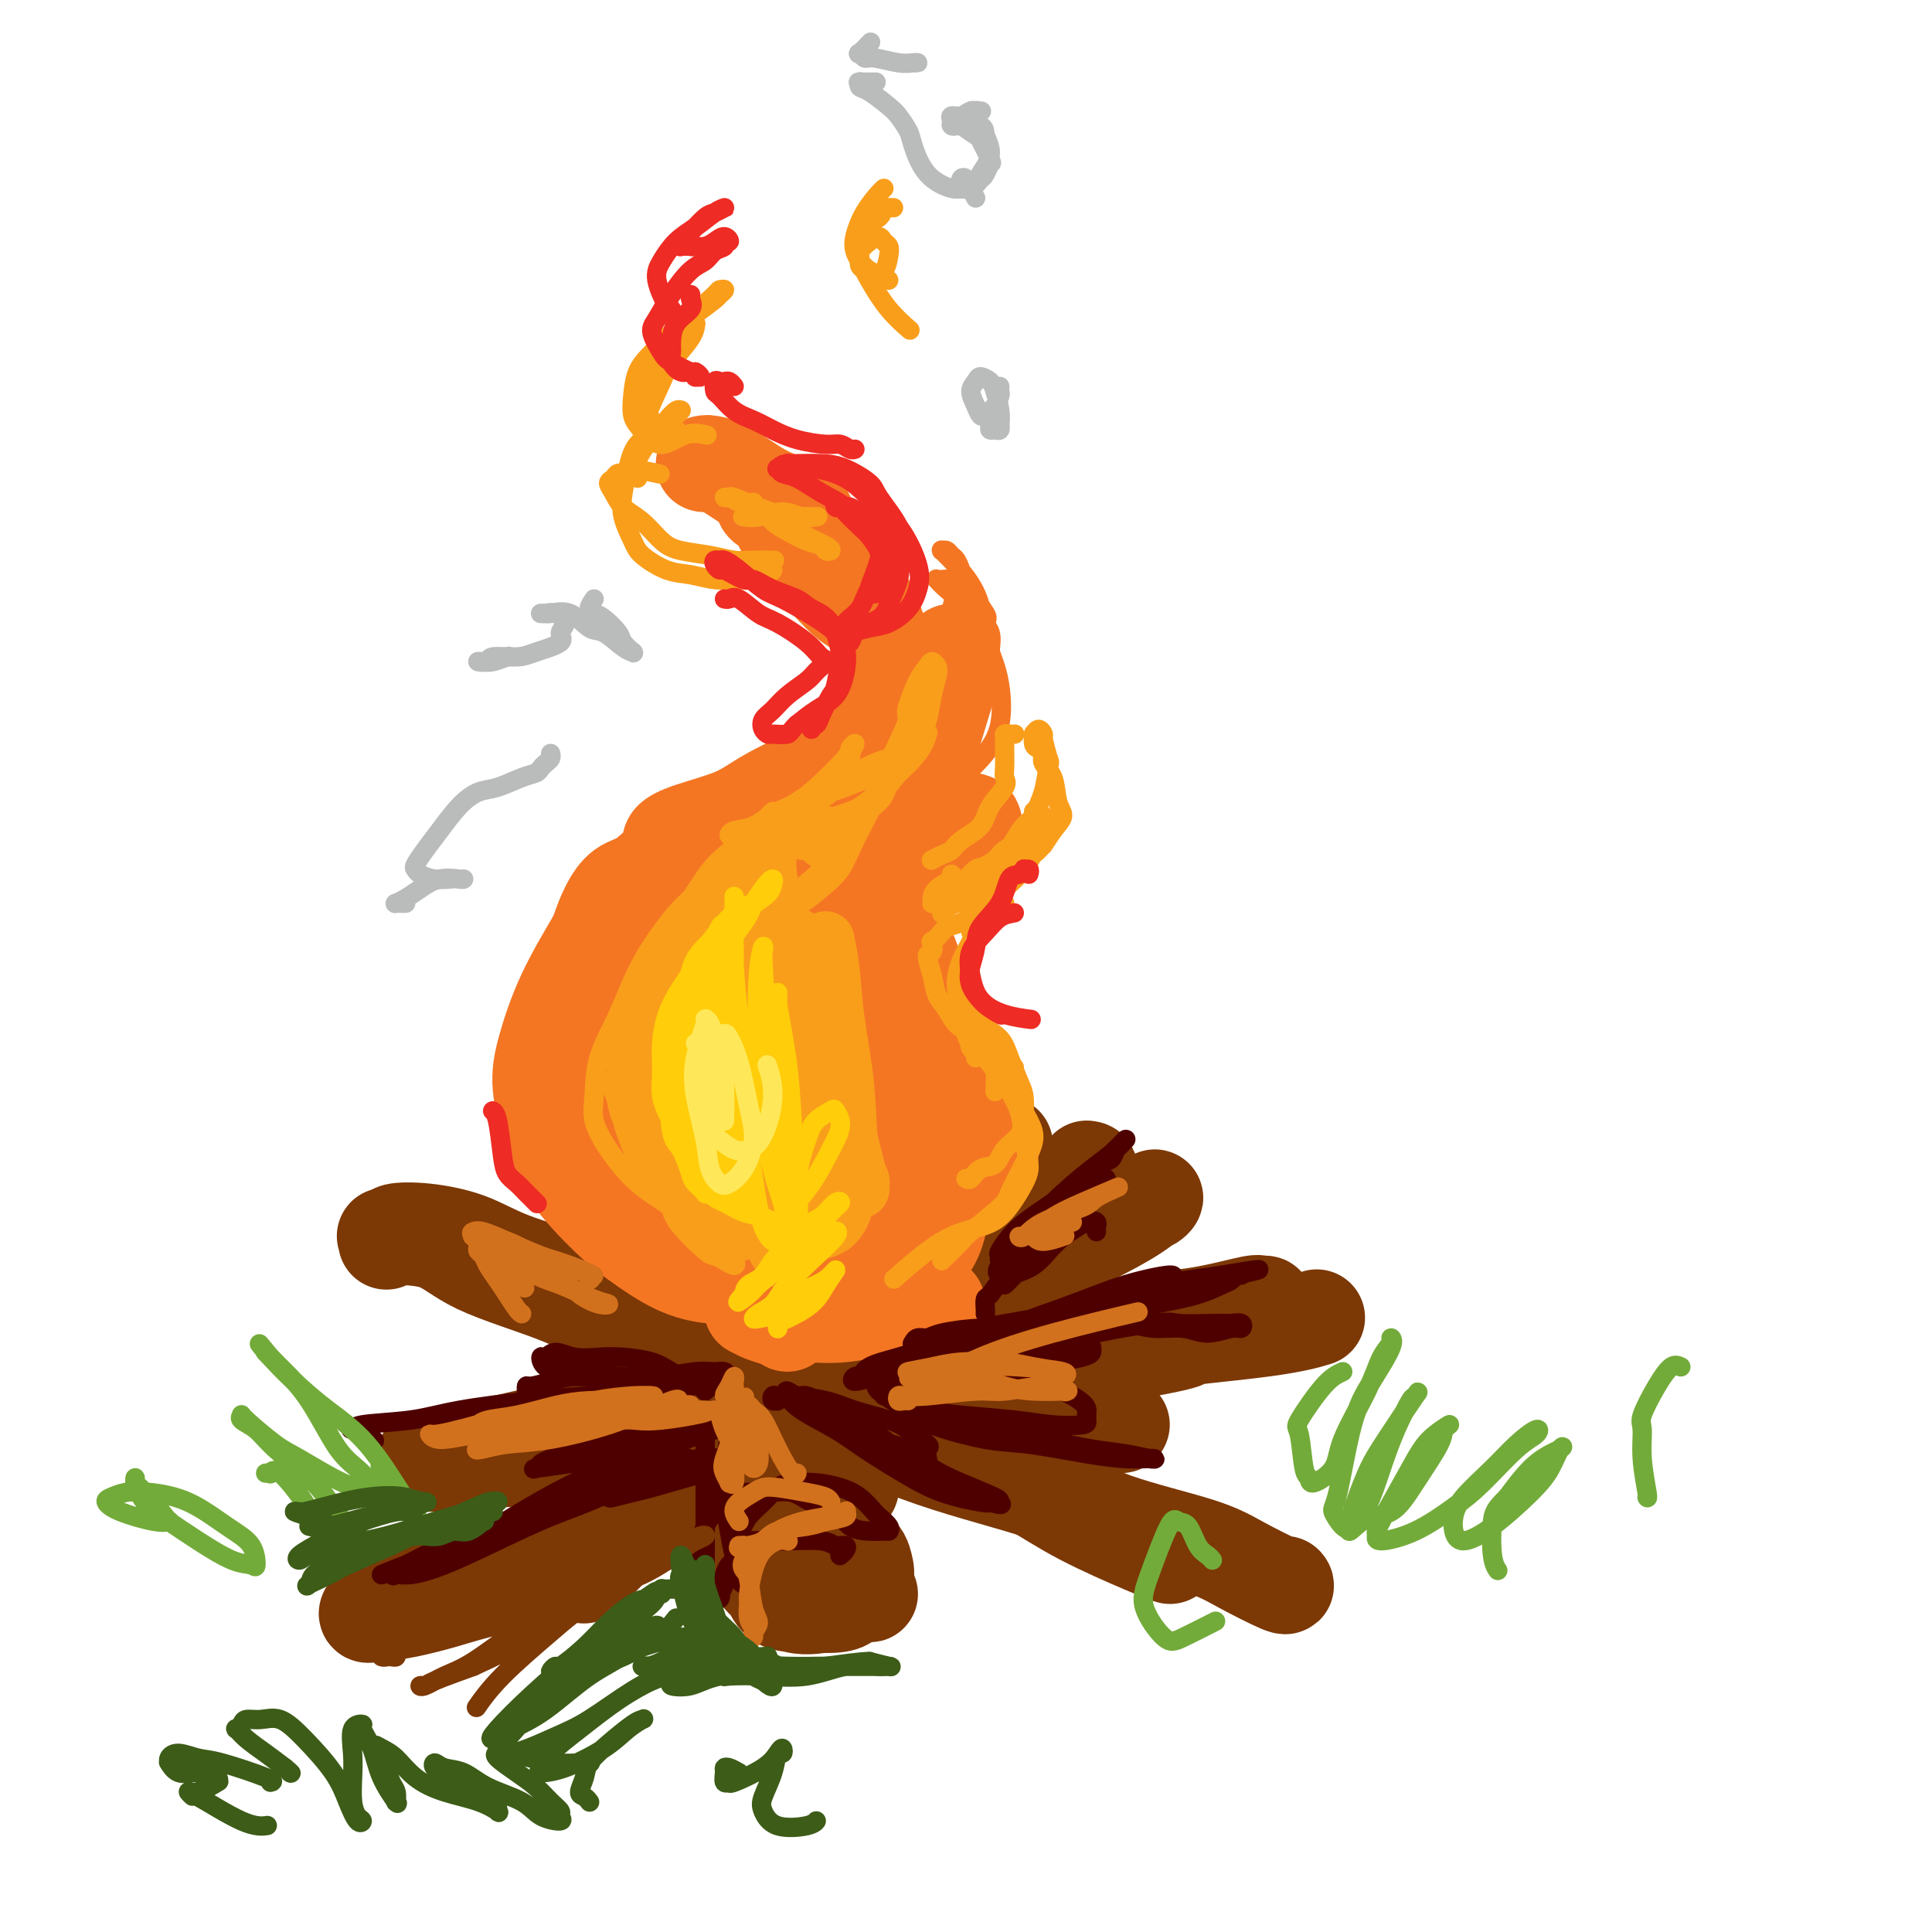 <svg viewBox='0 0 400 400' version='1.1' xmlns='http://www.w3.org/2000/svg' xmlns:xlink='http://www.w3.org/1999/xlink'><g fill='none' stroke='rgb(124,56,5)' stroke-width='20' stroke-linecap='round' stroke-linejoin='round'><path d='M115,304c-0.550,-0.130 -1.100,-0.261 -1,0c0.100,0.261 0.848,0.912 2,1c1.152,0.088 2.706,-0.387 5,-1c2.294,-0.613 5.328,-1.364 8,-2c2.672,-0.636 4.984,-1.156 9,-2c4.016,-0.844 9.738,-2.011 14,-3c4.262,-0.989 7.066,-1.801 12,-3c4.934,-1.199 11.999,-2.784 17,-4c5.001,-1.216 7.939,-2.062 12,-3c4.061,-0.938 9.246,-1.968 14,-3c4.754,-1.032 9.078,-2.066 12,-3c2.922,-0.934 4.440,-1.769 6,-2c1.560,-0.231 3.160,0.140 4,0c0.840,-0.140 0.921,-0.792 1,-1c0.079,-0.208 0.156,0.029 -1,0c-1.156,-0.029 -3.543,-0.324 -6,0c-2.457,0.324 -4.982,1.268 -9,2c-4.018,0.732 -9.527,1.251 -14,2c-4.473,0.749 -7.909,1.728 -13,3c-5.091,1.272 -11.837,2.837 -19,4c-7.163,1.163 -14.741,1.923 -20,3c-5.259,1.077 -8.197,2.470 -13,4c-4.803,1.530 -11.471,3.196 -16,4c-4.529,0.804 -6.919,0.746 -9,1c-2.081,0.254 -3.853,0.819 -5,1c-1.147,0.181 -1.668,-0.024 -2,0c-0.332,0.024 -0.474,0.276 1,0c1.474,-0.276 4.564,-1.079 8,-2c3.436,-0.921 7.218,-1.961 11,-3'/><path d='M123,297c5.468,-1.451 10.137,-2.579 16,-4c5.863,-1.421 12.920,-3.137 19,-4c6.080,-0.863 11.181,-0.874 18,-2c6.819,-1.126 15.354,-3.367 22,-5c6.646,-1.633 11.401,-2.658 18,-4c6.599,-1.342 15.041,-3.001 21,-4c5.959,-0.999 9.434,-1.337 13,-2c3.566,-0.663 7.221,-1.650 9,-2c1.779,-0.350 1.681,-0.064 2,0c0.319,0.064 1.055,-0.096 1,0c-0.055,0.096 -0.901,0.447 -2,1c-1.099,0.553 -2.451,1.306 -5,2c-2.549,0.694 -6.295,1.328 -11,2c-4.705,0.672 -10.370,1.380 -15,2c-4.630,0.620 -8.223,1.151 -14,2c-5.777,0.849 -13.736,2.015 -20,3c-6.264,0.985 -10.834,1.790 -17,3c-6.166,1.210 -13.927,2.826 -22,4c-8.073,1.174 -16.457,1.907 -23,3c-6.543,1.093 -11.245,2.546 -17,4c-5.755,1.454 -12.564,2.909 -17,4c-4.436,1.091 -6.501,1.818 -8,2c-1.499,0.182 -2.434,-0.180 -3,0c-0.566,0.180 -0.765,0.902 1,1c1.765,0.098 5.492,-0.427 10,-1c4.508,-0.573 9.796,-1.195 15,-2c5.204,-0.805 10.326,-1.793 17,-3c6.674,-1.207 14.902,-2.633 24,-4c9.098,-1.367 19.065,-2.676 27,-4c7.935,-1.324 13.839,-2.664 21,-4c7.161,-1.336 15.581,-2.668 24,-4'/><path d='M227,281c24.710,-4.065 16.984,-3.729 18,-4c1.016,-0.271 10.774,-1.150 17,-2c6.226,-0.850 8.922,-1.671 10,-2c1.078,-0.329 0.539,-0.164 0,0'/><path d='M82,256c-0.456,-0.387 -0.911,-0.774 0,-1c0.911,-0.226 3.189,-0.291 6,0c2.811,0.291 6.157,0.940 9,2c2.843,1.060 5.184,2.533 9,4c3.816,1.467 9.105,2.930 15,5c5.895,2.070 12.394,4.747 18,7c5.606,2.253 10.319,4.081 17,7c6.681,2.919 15.329,6.928 22,10c6.671,3.072 11.364,5.205 17,8c5.636,2.795 12.215,6.252 17,9c4.785,2.748 7.778,4.788 12,7c4.222,2.212 9.675,4.595 13,6c3.325,1.405 4.521,1.830 5,2c0.479,0.170 0.239,0.085 0,0'/><path d='M80,257c0.116,-0.423 0.231,-0.845 0,-1c-0.231,-0.155 -0.809,-0.041 1,0c1.809,0.041 6.006,0.011 9,1c2.994,0.989 4.786,2.998 9,5c4.214,2.002 10.851,3.997 16,6c5.149,2.003 8.810,4.015 15,7c6.190,2.985 14.911,6.944 22,10c7.089,3.056 12.548,5.209 19,8c6.452,2.791 13.898,6.219 22,9c8.102,2.781 16.862,4.914 23,7c6.138,2.086 9.655,4.124 15,6c5.345,1.876 12.518,3.588 17,5c4.482,1.412 6.274,2.523 9,4c2.726,1.477 6.388,3.321 8,4c1.612,0.679 1.175,0.194 1,0c-0.175,-0.194 -0.087,-0.097 0,0'/><path d='M208,237c-0.107,0.090 -0.213,0.181 -1,1c-0.787,0.819 -2.253,2.367 -4,4c-1.747,1.633 -3.773,3.351 -7,7c-3.227,3.649 -7.653,9.230 -14,16c-6.347,6.770 -14.615,14.728 -21,21c-6.385,6.272 -10.887,10.856 -17,17c-6.113,6.144 -13.838,13.846 -18,18c-4.162,4.154 -4.761,4.758 -5,5c-0.239,0.242 -0.120,0.121 0,0'/><path d='M225,242c0.498,0.052 0.997,0.105 0,1c-0.997,0.895 -3.488,2.634 -5,4c-1.512,1.366 -2.043,2.360 -4,4c-1.957,1.640 -5.338,3.926 -8,6c-2.662,2.074 -4.604,3.938 -9,7c-4.396,3.062 -11.245,7.324 -17,11c-5.755,3.676 -10.415,6.768 -17,11c-6.585,4.232 -15.096,9.604 -22,14c-6.904,4.396 -12.201,7.818 -17,11c-4.799,3.182 -9.100,6.126 -12,8c-2.900,1.874 -4.400,2.678 -5,3c-0.600,0.322 -0.300,0.161 0,0'/><path d='M235,249c1.088,0.172 2.177,0.344 3,0c0.823,-0.344 1.381,-1.205 1,-1c-0.381,0.205 -1.699,1.477 -4,3c-2.301,1.523 -5.583,3.297 -9,5c-3.417,1.703 -6.969,3.334 -12,6c-5.031,2.666 -11.542,6.368 -18,10c-6.458,3.632 -12.863,7.195 -18,10c-5.137,2.805 -9.005,4.853 -14,8c-4.995,3.147 -11.117,7.394 -16,11c-4.883,3.606 -8.527,6.569 -13,10c-4.473,3.431 -9.774,7.328 -14,10c-4.226,2.672 -7.378,4.120 -9,5c-1.622,0.880 -1.713,1.192 -2,1c-0.287,-0.192 -0.770,-0.888 -1,-1c-0.230,-0.112 -0.206,0.362 0,0c0.206,-0.362 0.594,-1.559 1,-2c0.406,-0.441 0.830,-0.126 1,0c0.170,0.126 0.085,0.063 0,0'/><path d='M115,320c-1.396,0.440 -2.793,0.880 -5,2c-2.207,1.120 -5.225,2.920 -8,4c-2.775,1.080 -5.309,1.439 -8,2c-2.691,0.561 -5.541,1.323 -8,2c-2.459,0.677 -4.527,1.270 -6,2c-1.473,0.730 -2.349,1.597 -3,2c-0.651,0.403 -1.075,0.342 -1,0c0.075,-0.342 0.649,-0.963 1,-1c0.351,-0.037 0.480,0.512 2,0c1.520,-0.512 4.432,-2.085 7,-3c2.568,-0.915 4.791,-1.173 8,-2c3.209,-0.827 7.402,-2.223 10,-3c2.598,-0.777 3.599,-0.936 4,-1c0.401,-0.064 0.200,-0.032 0,0'/><path d='M150,309c-0.278,-0.283 -0.556,-0.566 0,0c0.556,0.566 1.945,1.980 4,3c2.055,1.020 4.777,1.645 7,3c2.223,1.355 3.949,3.439 6,5c2.051,1.561 4.429,2.599 6,4c1.571,1.401 2.336,3.166 3,4c0.664,0.834 1.225,0.736 2,1c0.775,0.264 1.762,0.888 2,1c0.238,0.112 -0.273,-0.289 -1,-1c-0.727,-0.711 -1.669,-1.733 -3,-3c-1.331,-1.267 -3.050,-2.779 -5,-4c-1.950,-1.221 -4.132,-2.152 -6,-3c-1.868,-0.848 -3.421,-1.612 -5,-2c-1.579,-0.388 -3.183,-0.400 -4,0c-0.817,0.400 -0.846,1.211 -1,2c-0.154,0.789 -0.434,1.557 0,3c0.434,1.443 1.582,3.561 3,5c1.418,1.439 3.107,2.200 5,3c1.893,0.800 3.989,1.639 6,2c2.011,0.361 3.937,0.245 5,0c1.063,-0.245 1.264,-0.621 2,-1c0.736,-0.379 2.007,-0.763 2,-2c-0.007,-1.237 -1.293,-3.326 -2,-5c-0.707,-1.674 -0.834,-2.933 -2,-4c-1.166,-1.067 -3.372,-1.942 -5,-2c-1.628,-0.058 -2.680,0.703 -4,1c-1.320,0.297 -2.909,0.132 -4,1c-1.091,0.868 -1.684,2.769 -2,4c-0.316,1.231 -0.354,1.793 0,3c0.354,1.207 1.101,3.059 2,4c0.899,0.941 1.949,0.970 3,1'/><path d='M164,332c2.104,0.856 4.862,0.496 7,0c2.138,-0.496 3.654,-1.128 5,-2c1.346,-0.872 2.520,-1.983 3,-3c0.480,-1.017 0.266,-1.941 0,-3c-0.266,-1.059 -0.583,-2.253 -2,-3c-1.417,-0.747 -3.935,-1.048 -6,-1c-2.065,0.048 -3.677,0.446 -5,1c-1.323,0.554 -2.356,1.265 -3,1c-0.644,-0.265 -0.898,-1.504 -1,-2c-0.102,-0.496 -0.051,-0.248 0,0'/><path d='M142,255c-0.328,-0.023 -0.656,-0.047 -1,0c-0.344,0.047 -0.704,0.163 -1,0c-0.296,-0.163 -0.527,-0.605 0,0c0.527,0.605 1.812,2.256 4,4c2.188,1.744 5.280,3.580 8,5c2.720,1.420 5.069,2.423 8,4c2.931,1.577 6.446,3.729 9,5c2.554,1.271 4.149,1.660 5,2c0.851,0.340 0.960,0.630 1,1c0.040,0.370 0.011,0.820 0,1c-0.011,0.180 -0.006,0.090 0,0'/><path d='M140,255c-0.161,0.151 -0.322,0.302 -1,0c-0.678,-0.302 -1.872,-1.056 -2,-1c-0.128,0.056 0.811,0.924 1,1c0.189,0.076 -0.371,-0.638 1,0c1.371,0.638 4.674,2.628 7,4c2.326,1.372 3.673,2.127 6,4c2.327,1.873 5.632,4.866 8,7c2.368,2.134 3.799,3.411 5,4c1.201,0.589 2.172,0.490 3,1c0.828,0.510 1.511,1.630 2,2c0.489,0.370 0.782,-0.011 1,0c0.218,0.011 0.360,0.412 0,0c-0.360,-0.412 -1.222,-1.637 -2,-3c-0.778,-1.363 -1.473,-2.864 -2,-4c-0.527,-1.136 -0.887,-1.909 -1,-2c-0.113,-0.091 0.022,0.498 0,1c-0.022,0.502 -0.202,0.917 0,2c0.202,1.083 0.785,2.834 1,6c0.215,3.166 0.061,7.749 0,11c-0.061,3.251 -0.028,5.172 0,8c0.028,2.828 0.051,6.563 0,9c-0.051,2.437 -0.175,3.576 0,5c0.175,1.424 0.649,3.131 1,4c0.351,0.869 0.579,0.899 1,1c0.421,0.101 1.034,0.274 2,0c0.966,-0.274 2.285,-0.995 3,-3c0.715,-2.005 0.827,-5.294 1,-8c0.173,-2.706 0.407,-4.828 0,-8c-0.407,-3.172 -1.456,-7.392 -2,-11c-0.544,-3.608 -0.584,-6.602 -1,-10c-0.416,-3.398 -1.208,-7.199 -2,-11'/><path d='M170,264c-0.805,-6.566 -0.318,-6.981 0,-9c0.318,-2.019 0.467,-5.642 1,-8c0.533,-2.358 1.449,-3.453 2,-4c0.551,-0.547 0.737,-0.548 1,-1c0.263,-0.452 0.605,-1.356 1,-1c0.395,0.356 0.844,1.974 1,4c0.156,2.026 0.017,4.462 0,8c-0.017,3.538 0.086,8.177 0,12c-0.086,3.823 -0.360,6.831 -1,11c-0.640,4.169 -1.646,9.501 -2,13c-0.354,3.499 -0.057,5.165 0,7c0.057,1.835 -0.124,3.840 0,5c0.124,1.160 0.555,1.474 1,2c0.445,0.526 0.903,1.265 1,2c0.097,0.735 -0.166,1.467 0,2c0.166,0.533 0.762,0.867 1,1c0.238,0.133 0.119,0.067 0,0'/><path d='M214,294c0.119,-0.001 0.238,-0.001 0,0c-0.238,0.001 -0.832,0.004 -1,0c-0.168,-0.004 0.092,-0.015 1,0c0.908,0.015 2.464,0.057 4,0c1.536,-0.057 3.051,-0.211 5,0c1.949,0.211 4.332,0.788 6,1c1.668,0.212 2.619,0.061 3,0c0.381,-0.061 0.190,-0.030 0,0'/></g>
<g fill='none' stroke='rgb(244,118,35)' stroke-width='20' stroke-linecap='round' stroke-linejoin='round'><path d='M160,262c-0.702,-0.139 -1.404,-0.277 -2,0c-0.596,0.277 -1.088,0.970 -2,1c-0.912,0.030 -2.246,-0.602 -4,-1c-1.754,-0.398 -3.929,-0.562 -6,-1c-2.071,-0.438 -4.036,-1.151 -6,-2c-1.964,-0.849 -3.925,-1.836 -6,-3c-2.075,-1.164 -4.264,-2.506 -6,-4c-1.736,-1.494 -3.018,-3.139 -4,-5c-0.982,-1.861 -1.662,-3.938 -2,-7c-0.338,-3.062 -0.333,-7.107 0,-11c0.333,-3.893 0.994,-7.632 2,-12c1.006,-4.368 2.358,-9.365 4,-14c1.642,-4.635 3.574,-8.908 5,-12c1.426,-3.092 2.348,-5.002 4,-7c1.652,-1.998 4.036,-4.085 6,-6c1.964,-1.915 3.510,-3.660 5,-5c1.490,-1.340 2.925,-2.277 4,-3c1.075,-0.723 1.790,-1.234 2,-1c0.210,0.234 -0.085,1.211 -1,2c-0.915,0.789 -2.450,1.389 -4,2c-1.550,0.611 -3.115,1.232 -5,2c-1.885,0.768 -4.091,1.681 -6,3c-1.909,1.319 -3.521,3.043 -5,4c-1.479,0.957 -2.825,1.147 -4,2c-1.175,0.853 -2.180,2.369 -3,4c-0.820,1.631 -1.457,3.375 -2,5c-0.543,1.625 -0.992,3.130 -1,6c-0.008,2.870 0.426,7.106 1,11c0.574,3.894 1.287,7.447 2,11'/><path d='M126,221c0.871,5.476 1.548,8.167 3,11c1.452,2.833 3.681,5.808 5,8c1.319,2.192 1.730,3.599 3,5c1.270,1.401 3.398,2.795 5,4c1.602,1.205 2.677,2.221 4,4c1.323,1.779 2.895,4.320 4,6c1.105,1.680 1.745,2.499 2,3c0.255,0.501 0.127,0.682 0,1c-0.127,0.318 -0.252,0.771 -1,1c-0.748,0.229 -2.118,0.234 -4,0c-1.882,-0.234 -4.275,-0.709 -7,-2c-2.725,-1.291 -5.782,-3.400 -8,-5c-2.218,-1.600 -3.598,-2.691 -6,-5c-2.402,-2.309 -5.824,-5.834 -8,-9c-2.176,-3.166 -3.104,-5.972 -4,-9c-0.896,-3.028 -1.761,-6.278 -2,-9c-0.239,-2.722 0.148,-4.916 1,-8c0.852,-3.084 2.170,-7.057 4,-11c1.830,-3.943 4.171,-7.855 6,-11c1.829,-3.145 3.145,-5.522 6,-8c2.855,-2.478 7.248,-5.056 11,-7c3.752,-1.944 6.861,-3.253 10,-4c3.139,-0.747 6.307,-0.932 8,-1c1.693,-0.068 1.912,-0.019 2,0c0.088,0.019 0.044,0.010 0,0'/><path d='M145,176c-2.016,-0.442 -4.031,-0.883 -5,-1c-0.969,-0.117 -0.890,0.091 -1,0c-0.110,-0.091 -0.407,-0.482 0,-1c0.407,-0.518 1.520,-1.164 4,-2c2.480,-0.836 6.327,-1.863 9,-3c2.673,-1.137 4.170,-2.385 7,-4c2.830,-1.615 6.991,-3.597 10,-5c3.009,-1.403 4.865,-2.228 7,-4c2.135,-1.772 4.547,-4.491 6,-7c1.453,-2.509 1.945,-4.809 2,-7c0.055,-2.191 -0.328,-4.272 -1,-7c-0.672,-2.728 -1.633,-6.103 -3,-9c-1.367,-2.897 -3.140,-5.316 -5,-8c-1.860,-2.684 -3.807,-5.634 -6,-8c-2.193,-2.366 -4.630,-4.148 -6,-5c-1.370,-0.852 -1.671,-0.775 -2,-1c-0.329,-0.225 -0.686,-0.752 -1,-1c-0.314,-0.248 -0.584,-0.216 -1,0c-0.416,0.216 -0.976,0.615 -1,1c-0.024,0.385 0.489,0.757 1,1c0.511,0.243 1.020,0.356 2,2c0.980,1.644 2.431,4.819 4,7c1.569,2.181 3.256,3.368 5,5c1.744,1.632 3.547,3.709 5,5c1.453,1.291 2.558,1.798 3,2c0.442,0.202 0.221,0.101 0,0'/><path d='M150,97c-1.150,-0.423 -2.299,-0.846 -3,-1c-0.701,-0.154 -0.952,-0.039 -1,0c-0.048,0.039 0.109,0.002 0,0c-0.109,-0.002 -0.484,0.031 0,0c0.484,-0.031 1.829,-0.127 4,1c2.171,1.127 5.170,3.477 8,5c2.830,1.523 5.493,2.218 7,3c1.507,0.782 1.859,1.652 2,2c0.141,0.348 0.070,0.174 0,0'/><path d='M197,135c0.155,1.135 0.311,2.270 0,4c-0.311,1.730 -1.088,4.056 -2,7c-0.912,2.944 -1.959,6.504 -3,10c-1.041,3.496 -2.075,6.926 -4,11c-1.925,4.074 -4.742,8.793 -7,13c-2.258,4.207 -3.957,7.901 -6,11c-2.043,3.099 -4.430,5.603 -7,8c-2.570,2.397 -5.322,4.686 -7,7c-1.678,2.314 -2.281,4.654 -3,6c-0.719,1.346 -1.555,1.698 -2,2c-0.445,0.302 -0.501,0.555 0,0c0.501,-0.555 1.558,-1.919 3,-4c1.442,-2.081 3.269,-4.880 4,-6c0.731,-1.120 0.365,-0.560 0,0'/><path d='M169,198c0.406,-0.836 0.813,-1.673 3,-4c2.187,-2.327 6.155,-6.145 9,-9c2.845,-2.855 4.569,-4.747 7,-7c2.431,-2.253 5.570,-4.868 8,-6c2.430,-1.132 4.153,-0.783 5,-1c0.847,-0.217 0.819,-1.002 0,-1c-0.819,0.002 -2.429,0.791 -5,2c-2.571,1.209 -6.103,2.837 -9,4c-2.897,1.163 -5.158,1.862 -9,4c-3.842,2.138 -9.266,5.717 -13,9c-3.734,3.283 -5.779,6.270 -9,11c-3.221,4.730 -7.618,11.204 -10,15c-2.382,3.796 -2.751,4.914 -3,6c-0.249,1.086 -0.380,2.138 0,2c0.380,-0.138 1.271,-1.467 3,-3c1.729,-1.533 4.295,-3.270 7,-6c2.705,-2.730 5.548,-6.453 8,-10c2.452,-3.547 4.513,-6.919 7,-11c2.487,-4.081 5.398,-8.871 7,-13c1.602,-4.129 1.894,-7.597 2,-10c0.106,-2.403 0.028,-3.742 -2,-4c-2.028,-0.258 -6.004,0.564 -9,2c-2.996,1.436 -5.012,3.485 -8,7c-2.988,3.515 -6.950,8.497 -10,15c-3.050,6.503 -5.189,14.526 -7,21c-1.811,6.474 -3.295,11.400 -4,16c-0.705,4.600 -0.631,8.873 0,11c0.631,2.127 1.819,2.106 4,2c2.181,-0.106 5.357,-0.298 9,-2c3.643,-1.702 7.755,-4.915 11,-8c3.245,-3.085 5.622,-6.043 8,-9'/><path d='M169,221c4.384,-5.545 5.845,-10.907 7,-15c1.155,-4.093 2.003,-6.917 2,-10c-0.003,-3.083 -0.858,-6.423 -3,-8c-2.142,-1.577 -5.571,-1.389 -8,-1c-2.429,0.389 -3.860,0.978 -6,4c-2.140,3.022 -4.991,8.476 -7,13c-2.009,4.524 -3.176,8.117 -4,14c-0.824,5.883 -1.304,14.057 -1,20c0.304,5.943 1.391,9.654 3,13c1.609,3.346 3.741,6.325 6,7c2.259,0.675 4.644,-0.955 7,-3c2.356,-2.045 4.684,-4.504 7,-8c2.316,-3.496 4.621,-8.030 6,-13c1.379,-4.970 1.833,-10.377 2,-15c0.167,-4.623 0.048,-8.464 0,-10c-0.048,-1.536 -0.024,-0.768 0,0'/><path d='M178,201c-0.391,-0.811 -0.783,-1.623 -2,-1c-1.217,0.623 -3.261,2.679 -5,5c-1.739,2.321 -3.175,4.905 -4,10c-0.825,5.095 -1.039,12.699 -1,20c0.039,7.301 0.330,14.298 1,19c0.670,4.702 1.720,7.109 3,9c1.280,1.891 2.792,3.266 5,3c2.208,-0.266 5.114,-2.173 7,-4c1.886,-1.827 2.754,-3.572 4,-7c1.246,-3.428 2.870,-8.537 4,-13c1.130,-4.463 1.766,-8.278 2,-11c0.234,-2.722 0.067,-4.349 0,-5c-0.067,-0.651 -0.033,-0.325 0,0'/><path d='M190,204c-0.395,-2.213 -0.790,-4.427 -2,-7c-1.210,-2.573 -3.236,-5.506 -4,-7c-0.764,-1.494 -0.265,-1.548 -1,-1c-0.735,0.548 -2.705,1.698 -4,4c-1.295,2.302 -1.914,5.756 -2,9c-0.086,3.244 0.361,6.277 1,10c0.639,3.723 1.472,8.136 2,11c0.528,2.864 0.753,4.178 2,6c1.247,1.822 3.516,4.152 6,6c2.484,1.848 5.184,3.216 7,4c1.816,0.784 2.749,0.985 4,1c1.251,0.015 2.818,-0.157 4,0c1.182,0.157 1.977,0.644 2,0c0.023,-0.644 -0.726,-2.420 -2,-4c-1.274,-1.580 -3.074,-2.964 -4,-4c-0.926,-1.036 -0.979,-1.725 -1,-2c-0.021,-0.275 -0.011,-0.138 0,0'/><path d='M187,218c-0.719,-1.262 -1.438,-2.524 -2,-4c-0.562,-1.476 -0.968,-3.165 -1,-4c-0.032,-0.835 0.310,-0.816 1,-1c0.690,-0.184 1.728,-0.569 3,0c1.272,0.569 2.779,2.093 4,4c1.221,1.907 2.155,4.196 3,7c0.845,2.804 1.602,6.123 2,9c0.398,2.877 0.439,5.310 0,9c-0.439,3.690 -1.358,8.635 -2,12c-0.642,3.365 -1.006,5.150 -2,7c-0.994,1.850 -2.617,3.764 -4,5c-1.383,1.236 -2.525,1.795 -4,2c-1.475,0.205 -3.282,0.055 -5,0c-1.718,-0.055 -3.348,-0.016 -4,0c-0.652,0.016 -0.326,0.008 0,0'/><path d='M163,274c-0.568,-0.340 -1.136,-0.681 -2,-1c-0.864,-0.319 -2.025,-0.618 -3,-1c-0.975,-0.382 -1.766,-0.849 -2,-1c-0.234,-0.151 0.089,0.014 0,0c-0.089,-0.014 -0.589,-0.207 0,0c0.589,0.207 2.266,0.816 4,1c1.734,0.184 3.526,-0.056 6,0c2.474,0.056 5.630,0.407 9,0c3.370,-0.407 6.955,-1.573 10,-2c3.045,-0.427 5.551,-0.115 7,0c1.449,0.115 1.843,0.033 2,0c0.157,-0.033 0.079,-0.016 0,0'/></g>
<g fill='none' stroke='rgb(244,118,35)' stroke-width='12' stroke-linecap='round' stroke-linejoin='round'><path d='M197,141c-0.762,-0.309 -1.525,-0.619 -2,-1c-0.475,-0.381 -0.663,-0.834 -1,-1c-0.337,-0.166 -0.821,-0.045 -1,0c-0.179,0.045 -0.051,0.013 0,0c0.051,-0.013 0.026,-0.006 0,0'/></g>
<g fill='none' stroke='rgb(244,118,35)' stroke-width='4' stroke-linecap='round' stroke-linejoin='round'><path d='M190,135c-0.284,0.282 -0.569,0.564 -1,1c-0.431,0.436 -1.010,1.025 -1,1c0.010,-0.025 0.608,-0.666 1,-1c0.392,-0.334 0.577,-0.361 1,-1c0.423,-0.639 1.085,-1.889 2,-3c0.915,-1.111 2.085,-2.084 3,-3c0.915,-0.916 1.577,-1.775 2,-3c0.423,-1.225 0.608,-2.815 1,-4c0.392,-1.185 0.991,-1.964 1,-3c0.009,-1.036 -0.572,-2.330 -1,-3c-0.428,-0.670 -0.704,-0.716 -1,-1c-0.296,-0.284 -0.611,-0.804 -1,-1c-0.389,-0.196 -0.852,-0.066 -1,0c-0.148,0.066 0.017,0.070 0,0c-0.017,-0.070 -0.217,-0.213 0,0c0.217,0.213 0.850,0.783 2,2c1.150,1.217 2.815,3.081 4,5c1.185,1.919 1.889,3.891 2,5c0.111,1.109 -0.370,1.353 0,2c0.370,0.647 1.593,1.696 2,3c0.407,1.304 -0.001,2.864 0,4c0.001,1.136 0.410,1.848 0,3c-0.410,1.152 -1.640,2.743 -3,4c-1.360,1.257 -2.852,2.179 -4,3c-1.148,0.821 -1.952,1.540 -3,2c-1.048,0.460 -2.339,0.659 -3,1c-0.661,0.341 -0.693,0.823 -1,1c-0.307,0.177 -0.890,0.048 -1,0c-0.110,-0.048 0.254,-0.014 1,-1c0.746,-0.986 1.873,-2.993 3,-5'/><path d='M194,143c0.715,-1.663 1.502,-3.321 3,-5c1.498,-1.679 3.705,-3.381 5,-5c1.295,-1.619 1.676,-3.156 2,-4c0.324,-0.844 0.592,-0.997 0,-2c-0.592,-1.003 -2.043,-2.857 -3,-4c-0.957,-1.143 -1.420,-1.575 -2,-2c-0.580,-0.425 -1.276,-0.842 -2,-1c-0.724,-0.158 -1.475,-0.058 -2,0c-0.525,0.058 -0.825,0.075 -1,0c-0.175,-0.075 -0.226,-0.243 0,0c0.226,0.243 0.728,0.895 2,2c1.272,1.105 3.314,2.661 5,5c1.686,2.339 3.016,5.461 4,8c0.984,2.539 1.622,4.494 2,7c0.378,2.506 0.496,5.561 0,8c-0.496,2.439 -1.605,4.261 -3,6c-1.395,1.739 -3.075,3.394 -5,5c-1.925,1.606 -4.095,3.163 -7,4c-2.905,0.837 -6.544,0.953 -8,1c-1.456,0.047 -0.728,0.023 0,0'/></g>
<g fill='none' stroke='rgb(249,158,27)' stroke-width='4' stroke-linecap='round' stroke-linejoin='round'><path d='M161,255c-0.159,0.317 -0.319,0.634 -1,1c-0.681,0.366 -1.885,0.782 -3,1c-1.115,0.218 -2.143,0.237 -4,0c-1.857,-0.237 -4.544,-0.730 -7,-2c-2.456,-1.270 -4.683,-3.316 -7,-5c-2.317,-1.684 -4.725,-3.007 -7,-5c-2.275,-1.993 -4.416,-4.657 -6,-7c-1.584,-2.343 -2.612,-4.365 -3,-6c-0.388,-1.635 -0.137,-2.882 0,-5c0.137,-2.118 0.161,-5.108 1,-8c0.839,-2.892 2.493,-5.688 4,-9c1.507,-3.312 2.868,-7.141 5,-11c2.132,-3.859 5.037,-7.748 7,-10c1.963,-2.252 2.985,-2.866 5,-5c2.015,-2.134 5.024,-5.787 7,-8c1.976,-2.213 2.920,-2.984 4,-4c1.080,-1.016 2.294,-2.276 3,-3c0.706,-0.724 0.902,-0.912 1,-1c0.098,-0.088 0.098,-0.075 0,0c-0.098,0.075 -0.293,0.212 -1,1c-0.707,0.788 -1.925,2.228 -4,4c-2.075,1.772 -5.008,3.876 -7,6c-1.992,2.124 -3.044,4.269 -5,7c-1.956,2.731 -4.817,6.050 -7,10c-2.183,3.950 -3.689,8.531 -5,12c-1.311,3.469 -2.428,5.824 -3,9c-0.572,3.176 -0.601,7.171 0,11c0.601,3.829 1.831,7.490 3,10c1.169,2.510 2.276,3.868 4,6c1.724,2.132 4.064,5.038 6,7c1.936,1.962 3.468,2.981 5,4'/><path d='M146,255c3.350,3.248 4.224,2.868 5,3c0.776,0.132 1.455,0.778 2,1c0.545,0.222 0.958,0.021 1,0c0.042,-0.021 -0.286,0.137 -1,0c-0.714,-0.137 -1.813,-0.571 -3,-1c-1.187,-0.429 -2.462,-0.855 -4,-2c-1.538,-1.145 -3.337,-3.011 -5,-5c-1.663,-1.989 -3.189,-4.103 -5,-7c-1.811,-2.897 -3.908,-6.577 -5,-9c-1.092,-2.423 -1.178,-3.589 -1,-6c0.178,-2.411 0.619,-6.067 1,-9c0.381,-2.933 0.701,-5.144 2,-8c1.299,-2.856 3.577,-6.358 6,-10c2.423,-3.642 4.989,-7.423 7,-10c2.011,-2.577 3.465,-3.950 5,-6c1.535,-2.050 3.150,-4.777 4,-6c0.850,-1.223 0.935,-0.940 1,-1c0.065,-0.060 0.109,-0.461 -1,0c-1.109,0.461 -3.372,1.785 -5,3c-1.628,1.215 -2.623,2.320 -4,5c-1.377,2.680 -3.137,6.935 -5,12c-1.863,5.065 -3.831,10.941 -5,16c-1.169,5.059 -1.541,9.302 -1,15c0.541,5.698 1.993,12.850 3,17c1.007,4.150 1.569,5.298 3,7c1.431,1.702 3.730,3.956 5,5c1.270,1.044 1.512,0.876 2,1c0.488,0.124 1.224,0.538 2,1c0.776,0.462 1.594,0.970 2,1c0.406,0.030 0.402,-0.420 0,-1c-0.402,-0.580 -1.201,-1.290 -2,-2'/><path d='M150,259c0.566,-0.032 -2.520,-2.613 -4,-4c-1.480,-1.387 -1.354,-1.580 -2,-3c-0.646,-1.420 -2.063,-4.065 -3,-6c-0.937,-1.935 -1.392,-3.158 -2,-6c-0.608,-2.842 -1.369,-7.302 -2,-11c-0.631,-3.698 -1.134,-6.633 -1,-10c0.134,-3.367 0.904,-7.165 2,-11c1.096,-3.835 2.517,-7.707 4,-11c1.483,-3.293 3.026,-6.007 5,-9c1.974,-2.993 4.377,-6.264 6,-9c1.623,-2.736 2.465,-4.937 3,-6c0.535,-1.063 0.762,-0.989 1,-1c0.238,-0.011 0.487,-0.107 0,1c-0.487,1.107 -1.710,3.416 -3,7c-1.290,3.584 -2.646,8.441 -4,13c-1.354,4.559 -2.707,8.819 -4,15c-1.293,6.181 -2.527,14.282 -3,21c-0.473,6.718 -0.186,12.052 0,15c0.186,2.948 0.271,3.509 1,5c0.729,1.491 2.102,3.910 3,5c0.898,1.090 1.321,0.850 2,1c0.679,0.150 1.613,0.691 2,1c0.387,0.309 0.226,0.387 0,-1c-0.226,-1.387 -0.517,-4.238 -1,-8c-0.483,-3.762 -1.157,-8.434 -2,-13c-0.843,-4.566 -1.854,-9.027 -2,-13c-0.146,-3.973 0.574,-7.460 1,-11c0.426,-3.540 0.557,-7.135 1,-10c0.443,-2.865 1.196,-5.002 2,-7c0.804,-1.998 1.658,-3.857 2,-5c0.342,-1.143 0.171,-1.572 0,-2'/><path d='M152,186c1.006,-5.252 0.521,-0.882 0,2c-0.521,2.882 -1.077,4.276 -2,7c-0.923,2.724 -2.213,6.779 -3,12c-0.787,5.221 -1.070,11.609 -1,18c0.070,6.391 0.495,12.783 1,17c0.505,4.217 1.091,6.257 2,8c0.909,1.743 2.141,3.189 3,4c0.859,0.811 1.345,0.986 2,1c0.655,0.014 1.480,-0.134 2,0c0.520,0.134 0.737,0.548 1,-1c0.263,-1.548 0.574,-5.060 0,-9c-0.574,-3.940 -2.034,-8.309 -3,-12c-0.966,-3.691 -1.439,-6.705 -2,-11c-0.561,-4.295 -1.209,-9.871 -2,-14c-0.791,-4.129 -1.723,-6.811 -2,-8c-0.277,-1.189 0.101,-0.884 0,-1c-0.101,-0.116 -0.680,-0.652 -1,1c-0.320,1.652 -0.379,5.493 0,11c0.379,5.507 1.197,12.681 2,19c0.803,6.319 1.593,11.784 3,17c1.407,5.216 3.431,10.185 5,13c1.569,2.815 2.681,3.478 3,4c0.319,0.522 -0.156,0.904 0,-1c0.156,-1.904 0.942,-6.095 1,-10c0.058,-3.905 -0.611,-7.523 -2,-13c-1.389,-5.477 -3.498,-12.811 -5,-20c-1.502,-7.189 -2.397,-14.233 -3,-18c-0.603,-3.767 -0.914,-4.257 -1,-5c-0.086,-0.743 0.054,-1.738 0,0c-0.054,1.738 -0.301,6.211 0,11c0.301,4.789 1.151,9.895 2,15'/><path d='M152,223c1.123,7.749 2.931,14.122 4,19c1.069,4.878 1.401,8.263 2,11c0.599,2.737 1.467,4.827 2,6c0.533,1.173 0.730,1.428 1,1c0.270,-0.428 0.611,-1.538 1,-3c0.389,-1.462 0.825,-3.275 1,-4c0.175,-0.725 0.087,-0.363 0,0'/></g>
<g fill='none' stroke='rgb(249,158,27)' stroke-width='12' stroke-linecap='round' stroke-linejoin='round'><path d='M161,193c-0.305,0.043 -0.611,0.085 -1,0c-0.389,-0.085 -0.863,-0.298 -2,0c-1.137,0.298 -2.939,1.107 -4,2c-1.061,0.893 -1.381,1.871 -2,5c-0.619,3.129 -1.538,8.409 -2,14c-0.462,5.591 -0.468,11.492 0,16c0.468,4.508 1.408,7.624 3,11c1.592,3.376 3.835,7.013 5,9c1.165,1.987 1.250,2.324 2,3c0.750,0.676 2.163,1.690 3,2c0.837,0.310 1.096,-0.083 1,0c-0.096,0.083 -0.549,0.644 -1,0c-0.451,-0.644 -0.900,-2.493 -2,-4c-1.100,-1.507 -2.852,-2.673 -5,-4c-2.148,-1.327 -4.691,-2.813 -7,-5c-2.309,-2.187 -4.383,-5.073 -6,-7c-1.617,-1.927 -2.776,-2.896 -4,-4c-1.224,-1.104 -2.512,-2.343 -3,-4c-0.488,-1.657 -0.178,-3.732 0,-6c0.178,-2.268 0.222,-4.730 1,-8c0.778,-3.270 2.289,-7.349 4,-11c1.711,-3.651 3.620,-6.874 6,-10c2.380,-3.126 5.231,-6.156 7,-8c1.769,-1.844 2.458,-2.501 3,-3c0.542,-0.499 0.938,-0.839 1,-1c0.062,-0.161 -0.209,-0.144 -1,0c-0.791,0.144 -2.101,0.414 -4,2c-1.899,1.586 -4.385,4.487 -6,7c-1.615,2.513 -2.358,4.638 -4,8c-1.642,3.362 -4.183,7.961 -6,12c-1.817,4.039 -2.908,7.520 -4,11'/><path d='M133,220c-2.666,5.710 -2.329,4.485 -2,5c0.329,0.515 0.652,2.768 1,4c0.348,1.232 0.722,1.441 2,3c1.278,1.559 3.460,4.468 5,6c1.540,1.532 2.436,1.688 3,2c0.564,0.312 0.794,0.781 2,0c1.206,-0.781 3.387,-2.812 4,-5c0.613,-2.188 -0.343,-4.533 0,-8c0.343,-3.467 1.986,-8.056 3,-12c1.014,-3.944 1.398,-7.243 2,-10c0.602,-2.757 1.423,-4.973 2,-7c0.577,-2.027 0.911,-3.866 1,-5c0.089,-1.134 -0.065,-1.565 0,-2c0.065,-0.435 0.351,-0.875 0,0c-0.351,0.875 -1.339,3.064 -2,7c-0.661,3.936 -0.997,9.620 -1,16c-0.003,6.380 0.326,13.458 1,19c0.674,5.542 1.693,9.548 3,13c1.307,3.452 2.901,6.351 4,8c1.099,1.649 1.703,2.049 3,2c1.297,-0.049 3.287,-0.547 5,-1c1.713,-0.453 3.151,-0.859 4,-2c0.849,-1.141 1.110,-3.015 1,-6c-0.110,-2.985 -0.592,-7.079 -1,-11c-0.408,-3.921 -0.742,-7.669 -2,-12c-1.258,-4.331 -3.441,-9.243 -5,-12c-1.559,-2.757 -2.495,-3.357 -3,-4c-0.505,-0.643 -0.579,-1.327 -1,-1c-0.421,0.327 -1.190,1.665 -2,3c-0.810,1.335 -1.660,2.667 -2,6c-0.340,3.333 -0.170,8.666 0,14'/><path d='M158,230c0.455,5.117 1.594,10.909 3,15c1.406,4.091 3.081,6.480 4,8c0.919,1.520 1.082,2.170 2,1c0.918,-1.170 2.592,-4.160 3,-7c0.408,-2.840 -0.451,-5.531 -1,-10c-0.549,-4.469 -0.788,-10.715 -1,-16c-0.212,-5.285 -0.396,-9.610 -1,-14c-0.604,-4.390 -1.627,-8.844 -2,-11c-0.373,-2.156 -0.095,-2.012 0,-2c0.095,0.012 0.007,-0.108 0,1c-0.007,1.108 0.068,3.442 0,7c-0.068,3.558 -0.280,8.339 0,14c0.280,5.661 1.050,12.201 2,18c0.950,5.799 2.079,10.858 3,14c0.921,3.142 1.632,4.368 2,5c0.368,0.632 0.392,0.669 1,0c0.608,-0.669 1.799,-2.045 2,-5c0.201,-2.955 -0.588,-7.490 -1,-12c-0.412,-4.510 -0.447,-8.997 -1,-15c-0.553,-6.003 -1.625,-13.523 -2,-18c-0.375,-4.477 -0.055,-5.912 0,-7c0.055,-1.088 -0.155,-1.829 0,-1c0.155,0.829 0.676,3.227 1,6c0.324,2.773 0.451,5.919 1,10c0.549,4.081 1.520,9.097 2,14c0.480,4.903 0.470,9.694 1,13c0.530,3.306 1.601,5.126 2,6c0.399,0.874 0.128,0.801 0,1c-0.128,0.199 -0.111,0.669 0,1c0.111,0.331 0.318,0.523 0,-1c-0.318,-1.523 -1.159,-4.762 -2,-8'/><path d='M176,237c-0.513,-2.178 -0.795,-4.121 -2,-8c-1.205,-3.879 -3.332,-9.692 -5,-14c-1.668,-4.308 -2.879,-7.111 -4,-11c-1.121,-3.889 -2.154,-8.866 -3,-12c-0.846,-3.134 -1.504,-4.427 -2,-6c-0.496,-1.573 -0.831,-3.427 -1,-5c-0.169,-1.573 -0.174,-2.863 0,-4c0.174,-1.137 0.526,-2.119 1,-3c0.474,-0.881 1.069,-1.662 2,-2c0.931,-0.338 2.198,-0.235 4,0c1.802,0.235 4.139,0.602 5,1c0.861,0.398 0.246,0.828 0,1c-0.246,0.172 -0.123,0.086 0,0'/></g>
<g fill='none' stroke='rgb(249,158,27)' stroke-width='4' stroke-linecap='round' stroke-linejoin='round'><path d='M154,184c0.441,0.004 0.883,0.008 1,0c0.117,-0.008 -0.090,-0.029 0,0c0.090,0.029 0.477,0.107 1,-1c0.523,-1.107 1.182,-3.398 2,-5c0.818,-1.602 1.796,-2.514 3,-4c1.204,-1.486 2.633,-3.545 4,-5c1.367,-1.455 2.673,-2.307 4,-3c1.327,-0.693 2.677,-1.226 4,-3c1.323,-1.774 2.619,-4.789 3,-6c0.381,-1.211 -0.152,-0.620 0,-1c0.152,-0.380 0.990,-1.733 1,-2c0.010,-0.267 -0.807,0.551 -1,1c-0.193,0.449 0.240,0.530 -1,2c-1.240,1.470 -4.152,4.330 -6,6c-1.848,1.670 -2.631,2.150 -4,3c-1.369,0.850 -3.323,2.071 -5,3c-1.677,0.929 -3.076,1.566 -4,2c-0.924,0.434 -1.374,0.665 -2,1c-0.626,0.335 -1.427,0.775 -2,1c-0.573,0.225 -0.916,0.236 -1,0c-0.084,-0.236 0.091,-0.720 1,-1c0.909,-0.280 2.551,-0.358 4,-1c1.449,-0.642 2.704,-1.849 5,-3c2.296,-1.151 5.634,-2.245 8,-3c2.366,-0.755 3.760,-1.169 6,-2c2.240,-0.831 5.326,-2.078 7,-3c1.674,-0.922 1.937,-1.520 2,-2c0.063,-0.480 -0.074,-0.841 0,-1c0.074,-0.159 0.360,-0.115 0,0c-0.360,0.115 -1.366,0.300 -3,1c-1.634,0.700 -3.895,1.914 -6,3c-2.105,1.086 -4.052,2.043 -6,3'/><path d='M169,164c-2.655,1.265 -1.793,1.429 -2,2c-0.207,0.571 -1.485,1.550 -2,2c-0.515,0.450 -0.268,0.369 0,1c0.268,0.631 0.558,1.972 2,2c1.442,0.028 4.036,-1.257 6,-2c1.964,-0.743 3.297,-0.942 5,-2c1.703,-1.058 3.776,-2.974 6,-5c2.224,-2.026 4.599,-4.161 6,-6c1.401,-1.839 1.829,-3.383 2,-4c0.171,-0.617 0.086,-0.309 0,0'/><path d='M194,139c0.097,-0.406 0.194,-0.811 0,-1c-0.194,-0.189 -0.678,-0.160 -1,0c-0.322,0.160 -0.483,0.451 -1,1c-0.517,0.549 -1.391,1.356 -2,3c-0.609,1.644 -0.952,4.127 -2,7c-1.048,2.873 -2.800,6.137 -4,9c-1.200,2.863 -1.847,5.324 -3,8c-1.153,2.676 -2.812,5.567 -4,8c-1.188,2.433 -1.904,4.407 -3,6c-1.096,1.593 -2.572,2.806 -4,4c-1.428,1.194 -2.810,2.368 -4,3c-1.190,0.632 -2.190,0.720 -3,1c-0.810,0.280 -1.429,0.750 -2,1c-0.571,0.250 -1.093,0.279 -1,0c0.093,-0.279 0.803,-0.866 1,-1c0.197,-0.134 -0.118,0.186 0,0c0.118,-0.186 0.671,-0.878 2,-2c1.329,-1.122 3.436,-2.674 5,-4c1.564,-1.326 2.586,-2.428 4,-4c1.414,-1.572 3.219,-3.616 5,-6c1.781,-2.384 3.538,-5.109 5,-7c1.462,-1.891 2.630,-2.947 4,-5c1.370,-2.053 2.942,-5.103 4,-7c1.058,-1.897 1.601,-2.642 2,-4c0.399,-1.358 0.655,-3.329 1,-5c0.345,-1.671 0.780,-3.043 1,-4c0.220,-0.957 0.225,-1.500 0,-2c-0.225,-0.500 -0.679,-0.959 -1,-1c-0.321,-0.041 -0.510,0.335 -1,1c-0.490,0.665 -1.283,1.619 -2,3c-0.717,1.381 -1.359,3.191 -2,5'/><path d='M188,146c-0.681,2.018 0.117,2.563 0,4c-0.117,1.437 -1.149,3.765 -2,6c-0.851,2.235 -1.523,4.378 -2,6c-0.477,1.622 -0.760,2.725 -2,4c-1.240,1.275 -3.436,2.724 -5,4c-1.564,1.276 -2.495,2.380 -4,3c-1.505,0.620 -3.584,0.758 -5,1c-1.416,0.242 -2.168,0.590 -3,1c-0.832,0.410 -1.742,0.883 -2,1c-0.258,0.117 0.137,-0.123 0,0c-0.137,0.123 -0.806,0.610 0,0c0.806,-0.610 3.087,-2.317 4,-3c0.913,-0.683 0.456,-0.341 0,0'/><path d='M156,104c-0.040,0.501 -0.079,1.003 0,1c0.079,-0.003 0.277,-0.509 1,0c0.723,0.509 1.972,2.035 3,3c1.028,0.965 1.835,1.370 3,2c1.165,0.630 2.690,1.487 4,2c1.310,0.513 2.407,0.683 3,1c0.593,0.317 0.683,0.783 1,1c0.317,0.217 0.863,0.186 1,0c0.137,-0.186 -0.134,-0.526 -1,-1c-0.866,-0.474 -2.325,-1.083 -4,-2c-1.675,-0.917 -3.564,-2.141 -5,-3c-1.436,-0.859 -2.420,-1.354 -4,-2c-1.580,-0.646 -3.758,-1.442 -5,-2c-1.242,-0.558 -1.549,-0.876 -2,-1c-0.451,-0.124 -1.047,-0.054 -1,0c0.047,0.054 0.736,0.091 1,0c0.264,-0.091 0.102,-0.312 1,0c0.898,0.312 2.857,1.155 5,2c2.143,0.845 4.471,1.690 6,2c1.529,0.310 2.258,0.084 3,0c0.742,-0.084 1.498,-0.027 2,0c0.502,0.027 0.749,0.025 1,0c0.251,-0.025 0.505,-0.073 0,0c-0.505,0.073 -1.768,0.268 -3,0c-1.232,-0.268 -2.433,-1.000 -4,-1c-1.567,-0.000 -3.499,0.731 -5,1c-1.501,0.269 -2.572,0.077 -3,0c-0.428,-0.077 -0.214,-0.038 0,0'/><path d='M136,90c-0.219,0.093 -0.437,0.186 -1,0c-0.563,-0.186 -1.469,-0.650 -2,-1c-0.531,-0.350 -0.685,-0.584 -1,-1c-0.315,-0.416 -0.790,-1.014 -1,-2c-0.210,-0.986 -0.154,-2.360 0,-4c0.154,-1.640 0.406,-3.546 1,-5c0.594,-1.454 1.531,-2.455 3,-4c1.469,-1.545 3.470,-3.633 5,-5c1.530,-1.367 2.588,-2.013 4,-3c1.412,-0.987 3.177,-2.317 4,-3c0.823,-0.683 0.704,-0.721 1,-1c0.296,-0.279 1.007,-0.800 1,-1c-0.007,-0.200 -0.733,-0.078 -1,0c-0.267,0.078 -0.075,0.112 -1,1c-0.925,0.888 -2.969,2.631 -4,4c-1.031,1.369 -1.051,2.362 -2,4c-0.949,1.638 -2.827,3.919 -4,6c-1.173,2.081 -1.642,3.963 -2,5c-0.358,1.037 -0.604,1.231 -1,2c-0.396,0.769 -0.941,2.115 -1,3c-0.059,0.885 0.367,1.309 1,2c0.633,0.691 1.472,1.649 2,2c0.528,0.351 0.746,0.095 1,0c0.254,-0.095 0.545,-0.029 1,0c0.455,0.029 1.073,0.022 1,0c-0.073,-0.022 -0.836,-0.060 -1,0c-0.164,0.060 0.271,0.218 0,0c-0.271,-0.218 -1.248,-0.811 -2,-1c-0.752,-0.189 -1.279,0.026 -2,0c-0.721,-0.026 -1.634,-0.293 -2,-1c-0.366,-0.707 -0.183,-1.853 0,-3'/><path d='M133,84c-0.771,-1.639 0.802,-3.238 2,-5c1.198,-1.762 2.020,-3.687 3,-5c0.980,-1.313 2.119,-2.014 3,-3c0.881,-0.986 1.504,-2.257 2,-3c0.496,-0.743 0.865,-0.957 1,-1c0.135,-0.043 0.035,0.084 0,0c-0.035,-0.084 -0.007,-0.381 0,0c0.007,0.381 -0.008,1.440 -1,3c-0.992,1.560 -2.961,3.620 -4,5c-1.039,1.380 -1.147,2.078 -2,4c-0.853,1.922 -2.452,5.068 -3,7c-0.548,1.932 -0.045,2.651 0,3c0.045,0.349 -0.369,0.328 0,1c0.369,0.672 1.522,2.036 3,2c1.478,-0.036 3.283,-1.471 5,-2c1.717,-0.529 3.348,-0.151 4,0c0.652,0.151 0.326,0.076 0,0'/><path d='M132,99c-0.365,-0.429 -0.729,-0.859 -1,-1c-0.271,-0.141 -0.448,0.006 -1,0c-0.552,-0.006 -1.478,-0.164 -2,0c-0.522,0.164 -0.640,0.650 -1,1c-0.360,0.350 -0.964,0.562 -1,1c-0.036,0.438 0.494,1.101 1,2c0.506,0.899 0.987,2.033 2,3c1.013,0.967 2.557,1.765 4,3c1.443,1.235 2.786,2.905 4,4c1.214,1.095 2.298,1.614 4,2c1.702,0.386 4.022,0.639 6,1c1.978,0.361 3.616,0.829 5,1c1.384,0.171 2.515,0.046 4,0c1.485,-0.046 3.323,-0.012 4,0c0.677,0.012 0.193,0.004 0,0c-0.193,-0.004 -0.097,-0.002 0,0'/><path d='M159,118c0.499,-0.082 0.998,-0.165 1,0c0.002,0.165 -0.494,0.577 -1,1c-0.506,0.423 -1.022,0.858 -2,1c-0.978,0.142 -2.419,-0.010 -4,0c-1.581,0.010 -3.301,0.181 -5,0c-1.699,-0.181 -3.377,-0.715 -5,-1c-1.623,-0.285 -3.192,-0.322 -5,-1c-1.808,-0.678 -3.855,-1.996 -5,-3c-1.145,-1.004 -1.389,-1.693 -2,-3c-0.611,-1.307 -1.590,-3.232 -2,-5c-0.410,-1.768 -0.251,-3.379 0,-5c0.251,-1.621 0.596,-3.251 1,-5c0.404,-1.749 0.869,-3.617 2,-5c1.131,-1.383 2.930,-2.279 4,-3c1.070,-0.721 1.412,-1.266 2,-2c0.588,-0.734 1.424,-1.659 2,-2c0.576,-0.341 0.893,-0.100 1,0c0.107,0.100 0.003,0.057 0,0c-0.003,-0.057 0.095,-0.130 0,0c-0.095,0.130 -0.382,0.462 -1,1c-0.618,0.538 -1.567,1.281 -2,2c-0.433,0.719 -0.349,1.412 -1,2c-0.651,0.588 -2.036,1.071 -3,2c-0.964,0.929 -1.508,2.305 -2,3c-0.492,0.695 -0.933,0.708 -1,1c-0.067,0.292 0.240,0.862 0,1c-0.240,0.138 -1.026,-0.155 0,0c1.026,0.155 3.865,0.759 5,1c1.135,0.241 0.568,0.121 0,0'/><path d='M184,58c-1.492,-0.664 -2.983,-1.328 -4,-2c-1.017,-0.672 -1.558,-1.353 -2,-2c-0.442,-0.647 -0.784,-1.259 -1,-2c-0.216,-0.741 -0.307,-1.610 0,-3c0.307,-1.390 1.010,-3.300 2,-5c0.990,-1.700 2.267,-3.188 3,-4c0.733,-0.812 0.924,-0.946 1,-1c0.076,-0.054 0.038,-0.027 0,0'/><path d='M185,43c-0.454,0.004 -0.908,0.008 -1,0c-0.092,-0.008 0.179,-0.028 0,0c-0.179,0.028 -0.807,0.105 -1,0c-0.193,-0.105 0.050,-0.391 0,0c-0.050,0.391 -0.391,1.459 -1,2c-0.609,0.541 -1.484,0.554 -2,1c-0.516,0.446 -0.671,1.324 -1,2c-0.329,0.676 -0.831,1.152 -1,2c-0.169,0.848 -0.005,2.070 0,3c0.005,0.930 -0.150,1.568 0,2c0.150,0.432 0.604,0.656 1,1c0.396,0.344 0.734,0.807 1,1c0.266,0.193 0.460,0.116 1,0c0.540,-0.116 1.424,-0.270 2,-1c0.576,-0.730 0.842,-2.036 1,-3c0.158,-0.964 0.207,-1.587 0,-2c-0.207,-0.413 -0.669,-0.617 -1,-1c-0.331,-0.383 -0.529,-0.944 -1,-1c-0.471,-0.056 -1.215,0.392 -2,1c-0.785,0.608 -1.611,1.375 -2,2c-0.389,0.625 -0.342,1.107 0,2c0.342,0.893 0.978,2.198 2,4c1.022,1.802 2.429,4.100 4,6c1.571,1.900 3.306,3.400 4,4c0.694,0.600 0.347,0.300 0,0'/><path d='M210,152c0.083,-0.007 0.166,-0.013 0,0c-0.166,0.013 -0.580,0.047 -1,0c-0.420,-0.047 -0.844,-0.175 -1,0c-0.156,0.175 -0.042,0.652 0,1c0.042,0.348 0.014,0.567 0,1c-0.014,0.433 -0.014,1.080 0,2c0.014,0.920 0.042,2.112 0,3c-0.042,0.888 -0.154,1.473 0,2c0.154,0.527 0.575,0.995 0,2c-0.575,1.005 -2.145,2.545 -3,4c-0.855,1.455 -0.993,2.824 -2,4c-1.007,1.176 -2.883,2.157 -4,3c-1.117,0.843 -1.476,1.546 -2,2c-0.524,0.454 -1.213,0.658 -2,1c-0.787,0.342 -1.674,0.823 -2,1c-0.326,0.177 -0.093,0.051 0,0c0.093,-0.051 0.047,-0.025 0,0'/><path d='M197,181c0.309,0.249 0.618,0.497 0,1c-0.618,0.503 -2.163,1.259 -3,2c-0.837,0.741 -0.964,1.466 -1,2c-0.036,0.534 0.021,0.876 0,1c-0.021,0.124 -0.118,0.031 0,0c0.118,-0.031 0.452,0.001 1,0c0.548,-0.001 1.308,-0.036 2,0c0.692,0.036 1.314,0.144 3,0c1.686,-0.144 4.437,-0.538 6,-1c1.563,-0.462 1.938,-0.991 3,-2c1.062,-1.009 2.810,-2.498 4,-4c1.190,-1.502 1.822,-3.018 2,-4c0.178,-0.982 -0.099,-1.430 0,-2c0.099,-0.570 0.572,-1.264 1,-2c0.428,-0.736 0.810,-1.515 1,-2c0.190,-0.485 0.189,-0.675 0,-1c-0.189,-0.325 -0.564,-0.786 -1,-1c-0.436,-0.214 -0.931,-0.181 -1,0c-0.069,0.181 0.289,0.510 0,1c-0.289,0.490 -1.225,1.139 -2,2c-0.775,0.861 -1.390,1.932 -2,3c-0.610,1.068 -1.213,2.131 -2,3c-0.787,0.869 -1.756,1.543 -3,3c-1.244,1.457 -2.764,3.698 -4,5c-1.236,1.302 -2.189,1.666 -3,2c-0.811,0.334 -1.480,0.637 -2,1c-0.520,0.363 -0.891,0.785 -1,1c-0.109,0.215 0.043,0.223 0,0c-0.043,-0.223 -0.281,-0.675 0,-1c0.281,-0.325 1.080,-0.521 2,-1c0.920,-0.479 1.960,-1.239 3,-2'/><path d='M200,185c1.475,-1.202 2.662,-2.207 4,-3c1.338,-0.793 2.828,-1.376 4,-2c1.172,-0.624 2.027,-1.291 3,-2c0.973,-0.709 2.066,-1.461 3,-2c0.934,-0.539 1.709,-0.865 2,-1c0.291,-0.135 0.097,-0.078 -1,0c-1.097,0.078 -3.096,0.178 -5,1c-1.904,0.822 -3.713,2.368 -5,3c-1.287,0.632 -2.050,0.352 -3,1c-0.950,0.648 -2.086,2.226 -3,3c-0.914,0.774 -1.607,0.745 -2,1c-0.393,0.255 -0.485,0.792 0,1c0.485,0.208 1.547,0.085 3,0c1.453,-0.085 3.298,-0.134 5,-1c1.702,-0.866 3.262,-2.551 5,-4c1.738,-1.449 3.655,-2.664 5,-4c1.345,-1.336 2.118,-2.795 3,-4c0.882,-1.205 1.873,-2.158 2,-3c0.127,-0.842 -0.610,-1.574 -1,-3c-0.390,-1.426 -0.434,-3.547 -1,-5c-0.566,-1.453 -1.654,-2.240 -2,-3c-0.346,-0.760 0.050,-1.495 0,-2c-0.050,-0.505 -0.547,-0.781 -1,-1c-0.453,-0.219 -0.864,-0.381 -1,-1c-0.136,-0.619 0.001,-1.696 0,-2c-0.001,-0.304 -0.141,0.164 0,0c0.141,-0.164 0.564,-0.962 1,-1c0.436,-0.038 0.887,0.682 1,1c0.113,0.318 -0.110,0.234 0,1c0.110,0.766 0.555,2.383 1,4'/><path d='M217,157c0.497,0.990 0.239,0.965 0,2c-0.239,1.035 -0.458,3.131 -1,5c-0.542,1.869 -1.408,3.511 -2,5c-0.592,1.489 -0.909,2.823 -2,4c-1.091,1.177 -2.957,2.195 -4,3c-1.043,0.805 -1.265,1.395 -2,2c-0.735,0.605 -1.984,1.224 -3,2c-1.016,0.776 -1.799,1.711 -2,2c-0.201,0.289 0.181,-0.066 0,0c-0.181,0.066 -0.925,0.554 -1,1c-0.075,0.446 0.518,0.851 1,1c0.482,0.149 0.852,0.043 1,0c0.148,-0.043 0.074,-0.021 0,0'/><path d='M208,187c-0.211,0.363 -0.423,0.726 -1,1c-0.577,0.274 -1.521,0.460 -3,1c-1.479,0.540 -3.493,1.435 -5,2c-1.507,0.565 -2.508,0.800 -3,1c-0.492,0.200 -0.476,0.366 -1,1c-0.524,0.634 -1.587,1.737 -2,2c-0.413,0.263 -0.175,-0.313 0,0c0.175,0.313 0.288,1.514 0,2c-0.288,0.486 -0.976,0.255 -1,1c-0.024,0.745 0.616,2.465 1,4c0.384,1.535 0.511,2.883 1,4c0.489,1.117 1.340,2.002 2,3c0.660,0.998 1.130,2.110 2,3c0.870,0.890 2.142,1.559 3,2c0.858,0.441 1.302,0.654 2,1c0.698,0.346 1.649,0.824 2,1c0.351,0.176 0.100,0.050 0,0c-0.100,-0.050 -0.050,-0.025 0,0'/><path d='M201,193c0.370,-0.072 0.740,-0.145 1,-1c0.260,-0.855 0.411,-2.493 1,-3c0.589,-0.507 1.616,0.117 2,0c0.384,-0.117 0.125,-0.976 0,-1c-0.125,-0.024 -0.117,0.785 0,1c0.117,0.215 0.342,-0.166 0,0c-0.342,0.166 -1.251,0.878 -2,2c-0.749,1.122 -1.336,2.653 -2,4c-0.664,1.347 -1.403,2.511 -2,4c-0.597,1.489 -1.051,3.305 -1,5c0.051,1.695 0.609,3.271 1,5c0.391,1.729 0.616,3.612 1,5c0.384,1.388 0.926,2.281 2,3c1.074,0.719 2.680,1.265 4,2c1.320,0.735 2.355,1.659 3,2c0.645,0.341 0.898,0.097 1,0c0.102,-0.097 0.051,-0.049 0,0'/><path d='M199,205c0.092,0.299 0.184,0.599 0,1c-0.184,0.401 -0.645,0.905 0,2c0.645,1.095 2.397,2.781 4,4c1.603,1.219 3.057,1.970 4,3c0.943,1.030 1.376,2.338 2,4c0.624,1.662 1.439,3.680 2,5c0.561,1.320 0.867,1.944 1,3c0.133,1.056 0.093,2.544 0,4c-0.093,1.456 -0.238,2.881 -1,4c-0.762,1.119 -2.141,1.932 -3,3c-0.859,1.068 -1.197,2.391 -2,3c-0.803,0.609 -2.071,0.503 -3,1c-0.929,0.497 -1.519,1.595 -2,2c-0.481,0.405 -0.852,0.116 -1,0c-0.148,-0.116 -0.074,-0.058 0,0'/><path d='M202,219c0.108,-0.345 0.216,-0.691 0,-1c-0.216,-0.309 -0.757,-0.582 -1,-1c-0.243,-0.418 -0.190,-0.981 0,-1c0.190,-0.019 0.516,0.504 1,1c0.484,0.496 1.126,0.964 2,2c0.874,1.036 1.981,2.641 3,4c1.019,1.359 1.951,2.472 3,4c1.049,1.528 2.216,3.470 3,5c0.784,1.530 1.183,2.648 1,4c-0.183,1.352 -0.950,2.938 -2,5c-1.050,2.062 -2.383,4.601 -3,6c-0.617,1.399 -0.519,1.657 -2,3c-1.481,1.343 -4.540,3.771 -6,5c-1.460,1.229 -1.319,1.257 -2,2c-0.681,0.743 -2.182,2.199 -3,3c-0.818,0.801 -0.951,0.946 -1,1c-0.049,0.054 -0.014,0.015 0,0c0.014,-0.015 0.007,-0.008 0,0'/><path d='M206,226c0.104,-1.889 0.209,-3.778 0,-5c-0.209,-1.222 -0.731,-1.777 -1,-2c-0.269,-0.223 -0.286,-0.112 0,0c0.286,0.112 0.874,0.227 1,0c0.126,-0.227 -0.211,-0.794 0,0c0.211,0.794 0.970,2.951 2,5c1.030,2.049 2.331,3.991 3,6c0.669,2.009 0.706,4.086 1,6c0.294,1.914 0.846,3.666 1,5c0.154,1.334 -0.090,2.250 -1,4c-0.910,1.750 -2.487,4.334 -4,6c-1.513,1.666 -2.962,2.416 -5,3c-2.038,0.584 -4.664,1.003 -8,3c-3.336,1.997 -7.382,5.570 -9,7c-1.618,1.430 -0.809,0.715 0,0'/></g>
<g fill='none' stroke='rgb(255,205,10)' stroke-width='4' stroke-linecap='round' stroke-linejoin='round'><path d='M150,213c-0.050,-0.337 -0.100,-0.675 0,-1c0.100,-0.325 0.349,-0.638 0,-1c-0.349,-0.362 -1.296,-0.774 -2,-1c-0.704,-0.226 -1.164,-0.266 -2,0c-0.836,0.266 -2.048,0.837 -3,2c-0.952,1.163 -1.644,2.916 -2,6c-0.356,3.084 -0.375,7.499 0,11c0.375,3.501 1.143,6.090 2,9c0.857,2.910 1.801,6.143 3,8c1.199,1.857 2.651,2.340 4,3c1.349,0.660 2.593,1.498 4,2c1.407,0.502 2.977,0.669 4,1c1.023,0.331 1.498,0.825 2,1c0.502,0.175 1.031,0.030 1,0c-0.031,-0.030 -0.623,0.054 -1,0c-0.377,-0.054 -0.538,-0.246 -2,-1c-1.462,-0.754 -4.225,-2.070 -6,-3c-1.775,-0.930 -2.561,-1.475 -4,-3c-1.439,-1.525 -3.529,-4.029 -5,-7c-1.471,-2.971 -2.322,-6.409 -3,-9c-0.678,-2.591 -1.184,-4.335 -1,-7c0.184,-2.665 1.057,-6.251 2,-9c0.943,-2.749 1.955,-4.660 3,-7c1.045,-2.340 2.121,-5.107 4,-8c1.879,-2.893 4.559,-5.911 6,-8c1.441,-2.089 1.643,-3.250 2,-4c0.357,-0.750 0.869,-1.087 1,-1c0.131,0.087 -0.119,0.600 -1,1c-0.881,0.400 -2.395,0.686 -4,2c-1.605,1.314 -3.303,3.657 -5,6'/><path d='M147,195c-2.208,2.063 -3.227,3.221 -4,6c-0.773,2.779 -1.300,7.179 -2,11c-0.700,3.821 -1.573,7.064 -2,11c-0.427,3.936 -0.408,8.565 0,11c0.408,2.435 1.205,2.677 2,4c0.795,1.323 1.590,3.727 2,5c0.410,1.273 0.436,1.414 1,2c0.564,0.586 1.666,1.618 2,2c0.334,0.382 -0.099,0.114 0,0c0.099,-0.114 0.729,-0.072 1,0c0.271,0.072 0.183,0.176 0,0c-0.183,-0.176 -0.459,-0.633 -1,-1c-0.541,-0.367 -1.346,-0.645 -2,-2c-0.654,-1.355 -1.157,-3.787 -2,-6c-0.843,-2.213 -2.027,-4.206 -3,-6c-0.973,-1.794 -1.737,-3.388 -2,-5c-0.263,-1.612 -0.027,-3.240 0,-5c0.027,-1.760 -0.156,-3.651 0,-6c0.156,-2.349 0.651,-5.157 2,-8c1.349,-2.843 3.552,-5.721 5,-8c1.448,-2.279 2.140,-3.960 4,-6c1.860,-2.040 4.887,-4.440 7,-6c2.113,-1.560 3.311,-2.279 4,-3c0.689,-0.721 0.870,-1.443 1,-2c0.130,-0.557 0.210,-0.947 0,-1c-0.210,-0.053 -0.711,0.232 -2,2c-1.289,1.768 -3.366,5.020 -5,8c-1.634,2.980 -2.825,5.687 -4,10c-1.175,4.313 -2.336,10.232 -3,15c-0.664,4.768 -0.832,8.384 -1,12'/><path d='M145,229c-0.605,6.480 -0.118,9.181 1,12c1.118,2.819 2.869,5.757 4,7c1.131,1.243 1.644,0.791 2,1c0.356,0.209 0.554,1.079 1,0c0.446,-1.079 1.139,-4.106 1,-7c-0.139,-2.894 -1.108,-5.653 -2,-10c-0.892,-4.347 -1.705,-10.280 -2,-15c-0.295,-4.720 -0.072,-8.226 0,-12c0.072,-3.774 -0.009,-7.814 0,-10c0.009,-2.186 0.106,-2.517 0,-3c-0.106,-0.483 -0.415,-1.120 -1,0c-0.585,1.120 -1.445,3.995 -2,7c-0.555,3.005 -0.806,6.139 -1,11c-0.194,4.861 -0.331,11.449 0,17c0.331,5.551 1.132,10.067 2,13c0.868,2.933 1.804,4.284 2,5c0.196,0.716 -0.347,0.796 0,1c0.347,0.204 1.584,0.530 2,-1c0.416,-1.530 0.011,-4.916 0,-9c-0.011,-4.084 0.372,-8.865 0,-13c-0.372,-4.135 -1.500,-7.622 -2,-12c-0.500,-4.378 -0.372,-9.645 0,-12c0.372,-2.355 0.988,-1.798 1,-2c0.012,-0.202 -0.579,-1.163 -1,-1c-0.421,0.163 -0.671,1.451 -1,4c-0.329,2.549 -0.737,6.360 -1,11c-0.263,4.640 -0.383,10.108 0,16c0.383,5.892 1.268,12.208 2,16c0.732,3.792 1.313,5.059 2,6c0.687,0.941 1.482,1.554 2,1c0.518,-0.554 0.759,-2.277 1,-4'/><path d='M155,246c0.492,-2.690 0.223,-7.914 0,-12c-0.223,-4.086 -0.399,-7.032 -1,-13c-0.601,-5.968 -1.625,-14.958 -2,-21c-0.375,-6.042 -0.099,-9.137 0,-11c0.099,-1.863 0.022,-2.493 0,-3c-0.022,-0.507 0.010,-0.891 0,1c-0.010,1.891 -0.062,6.055 0,12c0.062,5.945 0.239,13.669 1,22c0.761,8.331 2.108,17.269 3,23c0.892,5.731 1.329,8.255 2,10c0.671,1.745 1.574,2.713 2,3c0.426,0.287 0.373,-0.106 1,-2c0.627,-1.894 1.933,-5.291 2,-10c0.067,-4.709 -1.106,-10.732 -2,-16c-0.894,-5.268 -1.511,-9.780 -2,-15c-0.489,-5.220 -0.850,-11.148 -1,-14c-0.150,-2.852 -0.088,-2.627 0,-3c0.088,-0.373 0.202,-1.344 0,-1c-0.202,0.344 -0.722,2.004 -1,6c-0.278,3.996 -0.316,10.329 0,17c0.316,6.671 0.986,13.681 2,19c1.014,5.319 2.374,8.948 3,11c0.626,2.052 0.520,2.528 1,3c0.480,0.472 1.547,0.942 2,0c0.453,-0.942 0.293,-3.295 0,-7c-0.293,-3.705 -0.720,-8.763 -1,-13c-0.280,-4.237 -0.415,-7.652 -1,-12c-0.585,-4.348 -1.621,-9.629 -2,-12c-0.379,-2.371 -0.102,-1.831 0,-2c0.102,-0.169 0.029,-1.048 0,0c-0.029,1.048 -0.015,4.024 0,7'/><path d='M161,213c-0.048,2.295 -0.167,5.532 0,10c0.167,4.468 0.620,10.166 1,15c0.380,4.834 0.689,8.803 1,11c0.311,2.197 0.626,2.622 1,3c0.374,0.378 0.809,0.708 1,1c0.191,0.292 0.139,0.544 0,-1c-0.139,-1.544 -0.364,-4.885 0,-8c0.364,-3.115 1.318,-6.004 2,-8c0.682,-1.996 1.092,-3.100 2,-4c0.908,-0.900 2.313,-1.597 3,-2c0.687,-0.403 0.654,-0.511 1,0c0.346,0.511 1.070,1.641 1,3c-0.070,1.359 -0.936,2.946 -2,5c-1.064,2.054 -2.328,4.574 -4,7c-1.672,2.426 -3.751,4.759 -5,6c-1.249,1.241 -1.666,1.391 -2,2c-0.334,0.609 -0.584,1.678 -1,2c-0.416,0.322 -0.999,-0.102 -1,0c-0.001,0.102 0.580,0.729 1,1c0.420,0.271 0.679,0.184 1,0c0.321,-0.184 0.704,-0.467 2,-1c1.296,-0.533 3.506,-1.316 5,-2c1.494,-0.684 2.271,-1.267 3,-2c0.729,-0.733 1.408,-1.614 2,-2c0.592,-0.386 1.096,-0.276 1,0c-0.096,0.276 -0.793,0.717 -2,2c-1.207,1.283 -2.926,3.407 -5,5c-2.074,1.593 -4.504,2.654 -6,4c-1.496,1.346 -2.056,2.978 -3,4c-0.944,1.022 -2.270,1.435 -3,2c-0.730,0.565 -0.865,1.283 -1,2'/><path d='M154,268c-2.771,3.007 -0.197,1.025 1,0c1.197,-1.025 1.017,-1.091 2,-2c0.983,-0.909 3.127,-2.659 5,-4c1.873,-1.341 3.473,-2.272 5,-3c1.527,-0.728 2.981,-1.251 4,-2c1.019,-0.749 1.603,-1.722 2,-2c0.397,-0.278 0.608,0.138 0,1c-0.608,0.862 -2.034,2.168 -4,4c-1.966,1.832 -4.473,4.190 -6,6c-1.527,1.810 -2.074,3.072 -3,4c-0.926,0.928 -2.232,1.522 -3,2c-0.768,0.478 -0.999,0.840 -1,1c-0.001,0.160 0.226,0.118 1,0c0.774,-0.118 2.093,-0.311 3,-1c0.907,-0.689 1.400,-1.875 3,-3c1.600,-1.125 4.306,-2.188 6,-3c1.694,-0.812 2.374,-1.374 3,-2c0.626,-0.626 1.197,-1.318 1,-1c-0.197,0.318 -1.163,1.644 -2,3c-0.837,1.356 -1.545,2.742 -3,4c-1.455,1.258 -3.658,2.390 -5,3c-1.342,0.610 -1.824,0.700 -2,1c-0.176,0.300 -0.047,0.812 0,1c0.047,0.188 0.014,0.054 0,0c-0.014,-0.054 -0.007,-0.027 0,0'/></g>
<g fill='none' stroke='rgb(254,232,89)' stroke-width='4' stroke-linecap='round' stroke-linejoin='round'><path d='M144,216c0.449,-0.154 0.897,-0.308 1,0c0.103,0.308 -0.140,1.079 0,1c0.140,-0.079 0.665,-1.010 1,0c0.335,1.010 0.482,3.959 1,6c0.518,2.041 1.407,3.175 2,4c0.593,0.825 0.892,1.342 1,2c0.108,0.658 0.027,1.455 0,2c-0.027,0.545 0.000,0.836 0,1c-0.000,0.164 -0.029,0.202 0,-1c0.029,-1.202 0.115,-3.644 0,-6c-0.115,-2.356 -0.430,-4.625 -1,-7c-0.570,-2.375 -1.394,-4.856 -2,-6c-0.606,-1.144 -0.992,-0.951 -1,-1c-0.008,-0.049 0.364,-0.341 0,1c-0.364,1.341 -1.464,4.314 -2,7c-0.536,2.686 -0.506,5.086 0,8c0.506,2.914 1.490,6.344 2,9c0.510,2.656 0.547,4.540 1,6c0.453,1.460 1.320,2.496 2,3c0.680,0.504 1.171,0.478 2,0c0.829,-0.478 1.995,-1.406 3,-3c1.005,-1.594 1.850,-3.853 2,-6c0.150,-2.147 -0.396,-4.182 -1,-7c-0.604,-2.818 -1.265,-6.419 -2,-9c-0.735,-2.581 -1.543,-4.142 -2,-5c-0.457,-0.858 -0.565,-1.012 -1,-1c-0.435,0.012 -1.199,0.189 -2,1c-0.801,0.811 -1.639,2.257 -2,4c-0.361,1.743 -0.246,3.784 0,6c0.246,2.216 0.623,4.608 1,7'/><path d='M147,232c0.464,2.801 1.124,3.305 2,4c0.876,0.695 1.968,1.583 3,2c1.032,0.417 2.003,0.363 3,0c0.997,-0.363 2.020,-1.035 3,-3c0.980,-1.965 1.918,-5.221 2,-8c0.082,-2.779 -0.691,-5.080 -1,-6c-0.309,-0.920 -0.155,-0.460 0,0'/></g>
<g fill='none' stroke='rgb(78,0,0)' stroke-width='4' stroke-linecap='round' stroke-linejoin='round'><path d='M154,294c0.122,0.145 0.244,0.290 0,0c-0.244,-0.290 -0.853,-1.013 -1,-1c-0.147,0.013 0.167,0.764 0,1c-0.167,0.236 -0.816,-0.043 -1,0c-0.184,0.043 0.097,0.408 0,1c-0.097,0.592 -0.573,1.410 -1,3c-0.427,1.590 -0.804,3.953 -1,6c-0.196,2.047 -0.210,3.778 0,6c0.210,2.222 0.645,4.935 1,7c0.355,2.065 0.631,3.481 1,5c0.369,1.519 0.830,3.140 1,4c0.170,0.860 0.049,0.960 0,1c-0.049,0.040 -0.024,0.020 0,0'/><path d='M147,293c-0.423,-0.010 -0.845,-0.020 -1,0c-0.155,0.020 -0.041,0.072 0,0c0.041,-0.072 0.011,-0.266 0,1c-0.011,1.266 -0.003,3.991 0,6c0.003,2.009 0.001,3.300 0,5c-0.001,1.700 -0.000,3.808 0,6c0.000,2.192 0.000,4.469 0,6c-0.000,1.531 -0.000,2.318 0,3c0.000,0.682 0.000,1.261 0,2c-0.000,0.739 -0.000,1.640 0,2c0.000,0.360 0.000,0.180 0,0'/><path d='M154,328c-0.290,-0.094 -0.580,-0.188 -1,-1c-0.420,-0.812 -0.968,-2.343 -1,-4c-0.032,-1.657 0.454,-3.439 1,-5c0.546,-1.561 1.152,-2.902 2,-4c0.848,-1.098 1.938,-1.952 3,-3c1.062,-1.048 2.097,-2.290 3,-3c0.903,-0.710 1.675,-0.887 3,-1c1.325,-0.113 3.204,-0.162 5,0c1.796,0.162 3.508,0.533 5,1c1.492,0.467 2.764,1.029 4,2c1.236,0.971 2.436,2.351 3,3c0.564,0.649 0.491,0.566 1,1c0.509,0.434 1.599,1.384 2,2c0.401,0.616 0.114,0.897 0,1c-0.114,0.103 -0.054,0.026 0,0c0.054,-0.026 0.102,-0.003 0,0c-0.102,0.003 -0.355,-0.015 -1,0c-0.645,0.015 -1.683,0.063 -3,0c-1.317,-0.063 -2.914,-0.237 -4,-1c-1.086,-0.763 -1.661,-2.114 -3,-3c-1.339,-0.886 -3.440,-1.308 -5,-2c-1.560,-0.692 -2.578,-1.654 -4,-2c-1.422,-0.346 -3.249,-0.075 -5,0c-1.751,0.075 -3.426,-0.044 -5,0c-1.574,0.044 -3.049,0.252 -4,1c-0.951,0.748 -1.380,2.038 -2,3c-0.620,0.962 -1.431,1.598 -2,3c-0.569,1.402 -0.895,3.572 -1,5c-0.105,1.428 0.010,2.115 0,3c-0.010,0.885 -0.146,1.967 0,3c0.146,1.033 0.573,2.016 1,3'/><path d='M146,330c0.469,2.397 1.641,1.390 2,1c0.359,-0.390 -0.096,-0.164 0,0c0.096,0.164 0.744,0.265 1,0c0.256,-0.265 0.120,-0.896 0,-1c-0.120,-0.104 -0.226,0.319 0,0c0.226,-0.319 0.782,-1.379 1,-2c0.218,-0.621 0.098,-0.804 0,-1c-0.098,-0.196 -0.175,-0.406 0,-1c0.175,-0.594 0.602,-1.571 1,-2c0.398,-0.429 0.767,-0.311 1,-1c0.233,-0.689 0.331,-2.186 1,-3c0.669,-0.814 1.908,-0.946 3,-1c1.092,-0.054 2.037,-0.029 3,0c0.963,0.029 1.944,0.063 4,0c2.056,-0.063 5.188,-0.223 7,0c1.812,0.223 2.303,0.831 3,1c0.697,0.169 1.599,-0.099 2,0c0.401,0.099 0.300,0.565 0,1c-0.300,0.435 -0.800,0.839 -1,1c-0.200,0.161 -0.100,0.081 0,0'/><path d='M164,289c-0.188,-0.115 -0.377,-0.231 -1,0c-0.623,0.231 -1.681,0.808 -2,1c-0.319,0.192 0.102,-0.002 0,0c-0.102,0.002 -0.727,0.199 -1,0c-0.273,-0.199 -0.194,-0.794 0,-1c0.194,-0.206 0.502,-0.025 1,0c0.498,0.025 1.184,-0.108 3,0c1.816,0.108 4.761,0.456 7,1c2.239,0.544 3.773,1.282 6,2c2.227,0.718 5.146,1.414 7,2c1.854,0.586 2.641,1.060 4,2c1.359,0.940 3.288,2.344 4,3c0.712,0.656 0.205,0.563 0,1c-0.205,0.437 -0.109,1.405 0,2c0.109,0.595 0.231,0.816 0,1c-0.231,0.184 -0.816,0.331 -2,0c-1.184,-0.331 -2.968,-1.140 -4,-2c-1.032,-0.860 -1.312,-1.770 -3,-3c-1.688,-1.230 -4.785,-2.779 -7,-4c-2.215,-1.221 -3.547,-2.115 -5,-3c-1.453,-0.885 -3.025,-1.760 -4,-2c-0.975,-0.240 -1.353,0.154 -2,0c-0.647,-0.154 -1.562,-0.857 -2,-1c-0.438,-0.143 -0.398,0.275 0,1c0.398,0.725 1.155,1.759 3,3c1.845,1.241 4.778,2.690 7,4c2.222,1.310 3.734,2.481 6,4c2.266,1.519 5.288,3.387 8,5c2.712,1.613 5.115,2.973 8,4c2.885,1.027 6.253,1.722 8,2c1.747,0.278 1.874,0.139 2,0'/><path d='M205,311c3.204,0.949 2.214,0.321 2,0c-0.214,-0.321 0.349,-0.335 -1,-1c-1.349,-0.665 -4.610,-1.981 -7,-3c-2.390,-1.019 -3.908,-1.741 -6,-3c-2.092,-1.259 -4.759,-3.054 -7,-4c-2.241,-0.946 -4.055,-1.042 -6,-2c-1.945,-0.958 -4.019,-2.779 -6,-4c-1.981,-1.221 -3.868,-1.844 -5,-2c-1.132,-0.156 -1.511,0.154 -2,0c-0.489,-0.154 -1.090,-0.771 -1,-1c0.090,-0.229 0.869,-0.068 1,0c0.131,0.068 -0.388,0.043 1,1c1.388,0.957 4.681,2.896 7,4c2.319,1.104 3.663,1.374 6,2c2.337,0.626 5.668,1.607 7,2c1.332,0.393 0.666,0.196 0,0'/><path d='M193,290c-1.293,-0.760 -2.587,-1.520 -4,-2c-1.413,-0.480 -2.947,-0.680 -4,-1c-1.053,-0.320 -1.625,-0.761 -2,-1c-0.375,-0.239 -0.552,-0.278 -1,0c-0.448,0.278 -1.165,0.871 0,2c1.165,1.129 4.213,2.792 6,4c1.787,1.208 2.312,1.959 5,3c2.688,1.041 7.539,2.370 11,3c3.461,0.630 5.534,0.561 9,1c3.466,0.439 8.326,1.386 12,2c3.674,0.614 6.161,0.893 8,1c1.839,0.107 3.028,0.041 4,0c0.972,-0.041 1.727,-0.055 2,0c0.273,0.055 0.065,0.181 -1,0c-1.065,-0.181 -2.985,-0.667 -5,-1c-2.015,-0.333 -4.125,-0.512 -7,-1c-2.875,-0.488 -6.516,-1.286 -10,-2c-3.484,-0.714 -6.813,-1.344 -10,-2c-3.187,-0.656 -6.234,-1.339 -9,-2c-2.766,-0.661 -5.251,-1.299 -7,-2c-1.749,-0.701 -2.761,-1.463 -4,-2c-1.239,-0.537 -2.704,-0.849 -3,-1c-0.296,-0.151 0.579,-0.143 1,0c0.421,0.143 0.389,0.420 2,1c1.611,0.580 4.866,1.462 7,2c2.134,0.538 3.146,0.730 6,1c2.854,0.270 7.549,0.616 11,1c3.451,0.384 5.657,0.804 8,1c2.343,0.196 4.823,0.168 6,0c1.177,-0.168 1.051,-0.477 1,-1c-0.051,-0.523 -0.025,-1.262 0,-2'/><path d='M225,292c0.207,-1.293 -2.776,-3.026 -5,-4c-2.224,-0.974 -3.689,-1.189 -6,-2c-2.311,-0.811 -5.470,-2.218 -9,-3c-3.530,-0.782 -7.433,-0.937 -10,-1c-2.567,-0.063 -3.798,-0.032 -5,0c-1.202,0.032 -2.374,0.065 -3,0c-0.626,-0.065 -0.706,-0.227 -1,0c-0.294,0.227 -0.800,0.842 -1,1c-0.200,0.158 -0.092,-0.143 1,0c1.092,0.143 3.167,0.729 6,1c2.833,0.271 6.423,0.228 9,0c2.577,-0.228 4.140,-0.640 7,-1c2.860,-0.360 7.017,-0.670 10,-1c2.983,-0.330 4.792,-0.682 6,-1c1.208,-0.318 1.816,-0.603 2,-1c0.184,-0.397 -0.054,-0.907 0,-1c0.054,-0.093 0.400,0.230 -2,0c-2.400,-0.230 -7.546,-1.013 -11,-1c-3.454,0.013 -5.216,0.820 -8,1c-2.784,0.180 -6.591,-0.268 -10,0c-3.409,0.268 -6.420,1.254 -9,2c-2.580,0.746 -4.729,1.254 -6,2c-1.271,0.746 -1.665,1.732 -2,2c-0.335,0.268 -0.613,-0.182 -1,0c-0.387,0.182 -0.884,0.996 0,1c0.884,0.004 3.150,-0.804 5,-1c1.850,-0.196 3.286,0.218 6,0c2.714,-0.218 6.707,-1.069 10,-2c3.293,-0.931 5.887,-1.943 10,-3c4.113,-1.057 9.747,-2.159 14,-3c4.253,-0.841 7.127,-1.420 10,-2'/><path d='M232,275c10.627,-1.772 10.193,-1.203 12,-1c1.807,0.203 5.854,0.039 8,0c2.146,-0.039 2.392,0.047 3,0c0.608,-0.047 1.578,-0.227 2,0c0.422,0.227 0.295,0.860 0,1c-0.295,0.140 -0.757,-0.215 -2,0c-1.243,0.215 -3.267,0.999 -5,1c-1.733,0.001 -3.174,-0.780 -5,-1c-1.826,-0.220 -4.035,0.122 -6,0c-1.965,-0.122 -3.685,-0.710 -6,-1c-2.315,-0.290 -5.225,-0.284 -9,0c-3.775,0.284 -8.416,0.846 -12,1c-3.584,0.154 -6.113,-0.099 -9,0c-2.887,0.099 -6.134,0.550 -8,1c-1.866,0.450 -2.350,0.898 -3,1c-0.650,0.102 -1.465,-0.143 -2,0c-0.535,0.143 -0.792,0.672 -1,1c-0.208,0.328 -0.369,0.454 1,0c1.369,-0.454 4.267,-1.487 7,-2c2.733,-0.513 5.300,-0.507 9,-1c3.700,-0.493 8.532,-1.484 12,-2c3.468,-0.516 5.573,-0.558 9,-1c3.427,-0.442 8.175,-1.285 12,-2c3.825,-0.715 6.727,-1.302 9,-2c2.273,-0.698 3.916,-1.508 5,-2c1.084,-0.492 1.608,-0.668 2,-1c0.392,-0.332 0.651,-0.821 1,-1c0.349,-0.179 0.786,-0.048 1,0c0.214,0.048 0.204,0.014 0,0c-0.204,-0.014 -0.602,-0.007 -1,0'/><path d='M256,264c9.975,-2.204 1.411,-0.714 -3,0c-4.411,0.714 -4.669,0.652 -7,1c-2.331,0.348 -6.734,1.105 -10,2c-3.266,0.895 -5.395,1.928 -9,3c-3.605,1.072 -8.687,2.182 -13,3c-4.313,0.818 -7.857,1.342 -11,2c-3.143,0.658 -5.884,1.449 -7,2c-1.116,0.551 -0.606,0.862 -1,1c-0.394,0.138 -1.690,0.104 -1,0c0.690,-0.104 3.368,-0.279 7,-1c3.632,-0.721 8.220,-1.988 12,-3c3.780,-1.012 6.752,-1.769 11,-3c4.248,-1.231 9.772,-2.936 13,-4c3.228,-1.064 4.161,-1.488 5,-2c0.839,-0.512 1.585,-1.112 0,-1c-1.585,0.112 -5.500,0.938 -9,2c-3.500,1.062 -6.584,2.362 -11,4c-4.416,1.638 -10.163,3.614 -14,5c-3.837,1.386 -5.764,2.181 -7,3c-1.236,0.819 -1.782,1.663 -2,2c-0.218,0.337 -0.109,0.169 0,0'/><path d='M227,255c-0.035,-0.325 -0.070,-0.649 0,-1c0.070,-0.351 0.246,-0.728 0,-1c-0.246,-0.272 -0.913,-0.438 -2,0c-1.087,0.438 -2.594,1.482 -5,3c-2.406,1.518 -5.711,3.512 -8,5c-2.289,1.488 -3.561,2.471 -4,3c-0.439,0.529 -0.046,0.603 0,1c0.046,0.397 -0.255,1.117 0,1c0.255,-0.117 1.066,-1.070 2,-2c0.934,-0.930 1.991,-1.835 3,-3c1.009,-1.165 1.969,-2.588 3,-4c1.031,-1.412 2.134,-2.812 3,-4c0.866,-1.188 1.496,-2.163 2,-3c0.504,-0.837 0.883,-1.537 1,-2c0.117,-0.463 -0.029,-0.688 0,-1c0.029,-0.312 0.232,-0.711 -1,0c-1.232,0.711 -3.901,2.533 -6,4c-2.099,1.467 -3.630,2.579 -5,4c-1.370,1.421 -2.578,3.151 -3,4c-0.422,0.849 -0.057,0.817 0,1c0.057,0.183 -0.193,0.580 0,1c0.193,0.420 0.829,0.863 1,1c0.171,0.137 -0.121,-0.031 0,0c0.121,0.031 0.657,0.260 1,0c0.343,-0.260 0.494,-1.009 1,-2c0.506,-0.991 1.368,-2.226 3,-4c1.632,-1.774 4.034,-4.089 6,-6c1.966,-1.911 3.496,-3.420 5,-5c1.504,-1.580 2.982,-3.233 4,-4c1.018,-0.767 1.577,-0.648 2,-1c0.423,-0.352 0.712,-1.176 1,-2'/><path d='M231,238c3.752,-3.866 1.631,-1.530 0,0c-1.631,1.530 -2.774,2.256 -5,4c-2.226,1.744 -5.535,4.507 -8,7c-2.465,2.493 -4.084,4.716 -6,7c-1.916,2.284 -4.127,4.628 -5,6c-0.873,1.372 -0.407,1.772 0,2c0.407,0.228 0.755,0.284 2,0c1.245,-0.284 3.387,-0.910 5,-2c1.613,-1.090 2.696,-2.645 4,-4c1.304,-1.355 2.829,-2.509 4,-4c1.171,-1.491 1.989,-3.319 3,-5c1.011,-1.681 2.216,-3.216 3,-4c0.784,-0.784 1.147,-0.818 1,-1c-0.147,-0.182 -0.802,-0.511 -2,1c-1.198,1.511 -2.938,4.862 -5,7c-2.062,2.138 -4.448,3.063 -7,5c-2.552,1.937 -5.272,4.887 -7,7c-1.728,2.113 -2.463,3.389 -3,4c-0.537,0.611 -0.876,0.555 -1,1c-0.124,0.445 -0.033,1.389 0,2c0.033,0.611 0.010,0.889 0,1c-0.010,0.111 -0.005,0.056 0,0'/><path d='M146,287c0.079,0.518 0.159,1.036 0,1c-0.159,-0.036 -0.555,-0.626 -1,-1c-0.445,-0.374 -0.939,-0.531 -2,-1c-1.061,-0.469 -2.688,-1.249 -4,-2c-1.312,-0.751 -2.309,-1.474 -4,-2c-1.691,-0.526 -4.078,-0.855 -6,-1c-1.922,-0.145 -3.381,-0.107 -5,0c-1.619,0.107 -3.400,0.284 -5,0c-1.600,-0.284 -3.021,-1.030 -4,-1c-0.979,0.030 -1.518,0.835 -2,1c-0.482,0.165 -0.908,-0.308 -1,0c-0.092,0.308 0.148,1.399 1,2c0.852,0.601 2.315,0.711 5,1c2.685,0.289 6.593,0.756 10,1c3.407,0.244 6.314,0.265 9,0c2.686,-0.265 5.151,-0.817 7,-1c1.849,-0.183 3.083,0.003 4,0c0.917,-0.003 1.515,-0.193 2,0c0.485,0.193 0.855,0.771 0,1c-0.855,0.229 -2.934,0.109 -4,0c-1.066,-0.109 -1.120,-0.209 -3,0c-1.880,0.209 -5.586,0.725 -8,1c-2.414,0.275 -3.537,0.307 -6,0c-2.463,-0.307 -6.268,-0.954 -9,-1c-2.732,-0.046 -4.392,0.510 -6,1c-1.608,0.490 -3.163,0.915 -4,1c-0.837,0.085 -0.956,-0.169 -1,0c-0.044,0.169 -0.013,0.763 0,1c0.013,0.237 0.006,0.119 0,0'/><path d='M148,287c-0.223,0.062 -0.446,0.124 -1,0c-0.554,-0.124 -1.440,-0.434 -4,0c-2.560,0.434 -6.794,1.612 -10,2c-3.206,0.388 -5.385,-0.013 -9,0c-3.615,0.013 -8.666,0.438 -14,1c-5.334,0.562 -10.950,1.259 -15,2c-4.050,0.741 -6.535,1.527 -10,2c-3.465,0.473 -7.912,0.635 -10,1c-2.088,0.365 -1.817,0.933 -2,1c-0.183,0.067 -0.818,-0.367 0,0c0.818,0.367 3.091,1.533 4,2c0.909,0.467 0.455,0.233 0,0'/><path d='M144,294c0.013,-0.081 0.027,-0.162 0,0c-0.027,0.162 -0.094,0.568 -1,1c-0.906,0.432 -2.650,0.892 -4,1c-1.350,0.108 -2.304,-0.136 -4,0c-1.696,0.136 -4.132,0.652 -6,1c-1.868,0.348 -3.169,0.528 -5,1c-1.831,0.472 -4.194,1.237 -6,2c-1.806,0.763 -3.055,1.523 -4,2c-0.945,0.477 -1.585,0.672 -2,1c-0.415,0.328 -0.606,0.790 -1,1c-0.394,0.210 -0.990,0.169 0,0c0.990,-0.169 3.568,-0.465 7,-1c3.432,-0.535 7.718,-1.307 11,-2c3.282,-0.693 5.559,-1.305 8,-2c2.441,-0.695 5.046,-1.473 7,-2c1.954,-0.527 3.259,-0.804 4,-1c0.741,-0.196 0.920,-0.312 0,0c-0.920,0.312 -2.939,1.053 -6,2c-3.061,0.947 -7.163,2.099 -12,4c-4.837,1.901 -10.409,4.552 -15,7c-4.591,2.448 -8.201,4.692 -12,7c-3.799,2.308 -7.786,4.679 -10,6c-2.214,1.321 -2.653,1.592 -3,2c-0.347,0.408 -0.600,0.952 1,0c1.600,-0.952 5.053,-3.400 8,-5c2.947,-1.600 5.388,-2.350 9,-4c3.612,-1.650 8.396,-4.199 12,-6c3.604,-1.801 6.028,-2.854 9,-4c2.972,-1.146 6.493,-2.385 8,-3c1.507,-0.615 1.002,-0.604 0,0c-1.002,0.604 -2.501,1.802 -4,3'/><path d='M133,305c-2.189,1.416 -5.660,3.455 -9,5c-3.340,1.545 -6.547,2.595 -10,4c-3.453,1.405 -7.150,3.163 -11,5c-3.850,1.837 -7.851,3.751 -11,5c-3.149,1.249 -5.444,1.833 -7,2c-1.556,0.167 -2.372,-0.084 -3,0c-0.628,0.084 -1.066,0.504 0,0c1.066,-0.504 3.638,-1.933 6,-3c2.362,-1.067 4.514,-1.772 8,-3c3.486,-1.228 8.304,-2.979 13,-5c4.696,-2.021 9.269,-4.311 13,-6c3.731,-1.689 6.620,-2.777 10,-4c3.380,-1.223 7.250,-2.583 9,-3c1.750,-0.417 1.378,0.107 1,0c-0.378,-0.107 -0.764,-0.845 -3,0c-2.236,0.845 -6.322,3.272 -10,5c-3.678,1.728 -6.949,2.756 -11,4c-4.051,1.244 -8.881,2.704 -13,4c-4.119,1.296 -7.526,2.427 -11,4c-3.474,1.573 -7.014,3.586 -10,5c-2.986,1.414 -5.419,2.227 -5,2c0.419,-0.227 3.691,-1.493 5,-2c1.309,-0.507 0.654,-0.253 0,0'/><path d='M154,301c-0.341,0.477 -0.682,0.954 -2,1c-1.318,0.046 -3.613,-0.338 -6,0c-2.387,0.338 -4.867,1.400 -7,2c-2.133,0.600 -3.918,0.740 -6,1c-2.082,0.260 -4.462,0.641 -6,1c-1.538,0.359 -2.235,0.697 -3,1c-0.765,0.303 -1.596,0.573 -2,1c-0.404,0.427 -0.379,1.012 0,1c0.379,-0.012 1.113,-0.620 2,-1c0.887,-0.380 1.928,-0.532 4,-1c2.072,-0.468 5.177,-1.251 7,-2c1.823,-0.749 2.366,-1.463 4,-2c1.634,-0.537 4.359,-0.899 6,-1c1.641,-0.101 2.200,0.057 3,0c0.800,-0.057 1.843,-0.328 2,0c0.157,0.328 -0.571,1.254 -2,2c-1.429,0.746 -3.558,1.311 -6,2c-2.442,0.689 -5.196,1.503 -7,2c-1.804,0.497 -2.658,0.678 -4,1c-1.342,0.322 -3.172,0.787 -4,1c-0.828,0.213 -0.656,0.176 -1,0c-0.344,-0.176 -1.206,-0.490 0,-1c1.206,-0.510 4.478,-1.214 7,-2c2.522,-0.786 4.292,-1.653 5,-2c0.708,-0.347 0.354,-0.173 0,0'/></g>
<g fill='none' stroke='rgb(210,113,29)' stroke-width='4' stroke-linecap='round' stroke-linejoin='round'><path d='M163,319c0.150,0.038 0.299,0.077 0,0c-0.299,-0.077 -1.047,-0.268 -2,0c-0.953,0.268 -2.113,0.995 -3,2c-0.887,1.005 -1.502,2.286 -2,4c-0.498,1.714 -0.880,3.859 -1,5c-0.120,1.141 0.021,1.277 0,2c-0.021,0.723 -0.203,2.034 0,3c0.203,0.966 0.791,1.587 1,2c0.209,0.413 0.039,0.616 0,1c-0.039,0.384 0.053,0.947 0,1c-0.053,0.053 -0.252,-0.405 0,-1c0.252,-0.595 0.955,-1.327 1,-2c0.045,-0.673 -0.568,-1.285 -1,-3c-0.432,-1.715 -0.683,-4.532 -1,-6c-0.317,-1.468 -0.701,-1.587 -1,-2c-0.299,-0.413 -0.514,-1.119 0,-2c0.514,-0.881 1.757,-1.938 3,-3c1.243,-1.062 2.486,-2.128 4,-3c1.514,-0.872 3.299,-1.551 5,-2c1.701,-0.449 3.319,-0.667 5,-1c1.681,-0.333 3.425,-0.779 4,-1c0.575,-0.221 -0.020,-0.215 0,0c0.020,0.215 0.656,0.638 0,1c-0.656,0.362 -2.603,0.661 -4,1c-1.397,0.339 -2.244,0.718 -4,1c-1.756,0.282 -4.423,0.468 -6,1c-1.577,0.532 -2.066,1.411 -3,2c-0.934,0.589 -2.312,0.890 -3,1c-0.688,0.110 -0.685,0.030 -1,0c-0.315,-0.030 -0.947,-0.008 -1,0c-0.053,0.008 0.474,0.004 1,0'/><path d='M154,320c-2.857,1.024 0.500,0.083 2,0c1.500,-0.083 1.143,0.690 1,1c-0.143,0.310 -0.071,0.155 0,0'/><path d='M153,315c-0.458,-0.672 -0.915,-1.344 -1,-2c-0.085,-0.656 0.203,-1.297 1,-2c0.797,-0.703 2.105,-1.468 3,-2c0.895,-0.532 1.378,-0.833 2,-1c0.622,-0.167 1.382,-0.202 3,0c1.618,0.202 4.093,0.642 6,1c1.907,0.358 3.244,0.635 4,1c0.756,0.365 0.930,0.819 1,1c0.070,0.181 0.035,0.091 0,0'/><path d='M149,292c-0.396,0.014 -0.792,0.028 -1,0c-0.208,-0.028 -0.228,-0.100 0,0c0.228,0.100 0.705,0.370 1,1c0.295,0.630 0.409,1.620 1,3c0.591,1.380 1.658,3.150 2,4c0.342,0.850 -0.041,0.781 0,1c0.041,0.219 0.506,0.725 1,1c0.494,0.275 1.018,0.320 1,0c-0.018,-0.320 -0.576,-1.005 -1,-2c-0.424,-0.995 -0.712,-2.300 -1,-4c-0.288,-1.700 -0.574,-3.796 -1,-5c-0.426,-1.204 -0.990,-1.516 -1,-2c-0.010,-0.484 0.535,-1.139 1,-2c0.465,-0.861 0.849,-1.927 1,-2c0.151,-0.073 0.067,0.847 0,1c-0.067,0.153 -0.119,-0.463 0,1c0.119,1.463 0.409,5.004 0,8c-0.409,2.996 -1.517,5.447 -2,7c-0.483,1.553 -0.339,2.208 0,3c0.339,0.792 0.875,1.719 1,2c0.125,0.281 -0.160,-0.085 0,0c0.160,0.085 0.765,0.622 1,0c0.235,-0.622 0.102,-2.401 0,-4c-0.102,-1.599 -0.171,-3.017 0,-5c0.171,-1.983 0.582,-4.532 1,-6c0.418,-1.468 0.843,-1.857 1,-2c0.157,-0.143 0.045,-0.041 0,0c-0.045,0.041 -0.022,0.020 0,0'/><path d='M154,290c0.306,-2.213 0.071,0.756 0,3c-0.071,2.244 0.023,3.763 0,5c-0.023,1.237 -0.163,2.193 0,3c0.163,0.807 0.629,1.465 1,2c0.371,0.535 0.647,0.946 1,1c0.353,0.054 0.784,-0.251 1,-1c0.216,-0.749 0.219,-1.942 0,-3c-0.219,-1.058 -0.659,-1.979 -1,-3c-0.341,-1.021 -0.584,-2.141 -1,-3c-0.416,-0.859 -1.007,-1.456 -1,-2c0.007,-0.544 0.611,-1.034 1,-1c0.389,0.034 0.563,0.594 1,1c0.437,0.406 1.136,0.659 2,2c0.864,1.341 1.891,3.772 3,6c1.109,2.228 2.299,4.254 3,5c0.701,0.746 0.915,0.213 1,0c0.085,-0.213 0.043,-0.107 0,0'/><path d='M188,290c-0.316,-0.031 -0.633,-0.061 -1,0c-0.367,0.061 -0.786,0.214 -1,0c-0.214,-0.214 -0.224,-0.793 0,-1c0.224,-0.207 0.681,-0.040 1,0c0.319,0.040 0.500,-0.047 1,0c0.500,0.047 1.317,0.226 4,0c2.683,-0.226 7.230,-0.859 10,-1c2.770,-0.141 3.763,0.211 6,0c2.237,-0.211 5.720,-0.984 8,-1c2.280,-0.016 3.359,0.726 4,1c0.641,0.274 0.844,0.080 1,0c0.156,-0.080 0.265,-0.045 -1,0c-1.265,0.045 -3.905,0.099 -6,0c-2.095,-0.099 -3.645,-0.352 -6,-1c-2.355,-0.648 -5.514,-1.689 -8,-2c-2.486,-0.311 -4.297,0.110 -6,0c-1.703,-0.110 -3.296,-0.751 -4,-1c-0.704,-0.249 -0.517,-0.106 -1,0c-0.483,0.106 -1.636,0.175 -1,0c0.636,-0.175 3.061,-0.594 5,-1c1.939,-0.406 3.393,-0.798 6,-1c2.607,-0.202 6.367,-0.215 9,0c2.633,0.215 4.141,0.656 6,1c1.859,0.344 4.071,0.589 5,1c0.929,0.411 0.576,0.989 1,1c0.424,0.011 1.623,-0.543 0,-1c-1.623,-0.457 -6.070,-0.816 -9,-1c-2.930,-0.184 -4.342,-0.194 -7,0c-2.658,0.194 -6.562,0.591 -9,1c-2.438,0.409 -3.411,0.831 -4,1c-0.589,0.169 -0.795,0.084 -1,0'/><path d='M190,285c-4.238,0.333 -0.335,0.667 3,0c3.335,-0.667 6.100,-2.333 10,-4c3.900,-1.667 8.935,-3.333 15,-5c6.065,-1.667 13.162,-3.333 16,-4c2.838,-0.667 1.419,-0.333 0,0'/><path d='M222,253c0.013,0.024 0.025,0.049 0,0c-0.025,-0.049 -0.088,-0.171 -1,0c-0.912,0.171 -2.673,0.637 -4,1c-1.327,0.363 -2.218,0.625 -3,1c-0.782,0.375 -1.453,0.865 -2,1c-0.547,0.135 -0.970,-0.085 -1,0c-0.030,0.085 0.333,0.474 1,0c0.667,-0.474 1.637,-1.811 4,-3c2.363,-1.189 6.117,-2.230 8,-3c1.883,-0.770 1.895,-1.269 3,-2c1.105,-0.731 3.304,-1.694 4,-2c0.696,-0.306 -0.112,0.044 0,0c0.112,-0.044 1.143,-0.482 0,0c-1.143,0.482 -4.460,1.885 -7,3c-2.540,1.115 -4.302,1.941 -6,3c-1.698,1.059 -3.334,2.350 -4,3c-0.666,0.650 -0.364,0.659 0,1c0.364,0.341 0.790,1.015 2,1c1.210,-0.015 3.203,-0.719 4,-1c0.797,-0.281 0.399,-0.141 0,0'/><path d='M108,272c-0.242,-0.153 -0.484,-0.307 -1,-1c-0.516,-0.693 -1.305,-1.926 -2,-3c-0.695,-1.074 -1.297,-1.989 -2,-3c-0.703,-1.011 -1.509,-2.118 -2,-3c-0.491,-0.882 -0.667,-1.541 -1,-2c-0.333,-0.459 -0.824,-0.719 -1,-1c-0.176,-0.281 -0.038,-0.581 0,-1c0.038,-0.419 -0.023,-0.955 0,-1c0.023,-0.045 0.129,0.400 1,1c0.871,0.600 2.505,1.356 4,2c1.495,0.644 2.851,1.178 5,2c2.149,0.822 5.092,1.932 7,3c1.908,1.068 2.779,2.094 4,3c1.221,0.906 2.790,1.692 4,2c1.210,0.308 2.062,0.137 2,0c-0.062,-0.137 -1.036,-0.239 -3,-1c-1.964,-0.761 -4.918,-2.179 -7,-3c-2.082,-0.821 -3.294,-1.043 -5,-2c-1.706,-0.957 -3.908,-2.649 -6,-4c-2.092,-1.351 -4.073,-2.361 -5,-3c-0.927,-0.639 -0.798,-0.908 -1,-1c-0.202,-0.092 -0.734,-0.009 -1,0c-0.266,0.009 -0.266,-0.058 1,0c1.266,0.058 3.800,0.241 6,1c2.200,0.759 4.067,2.096 6,3c1.933,0.904 3.930,1.376 6,2c2.070,0.624 4.211,1.399 5,2c0.789,0.601 0.225,1.029 0,1c-0.225,-0.029 -0.113,-0.514 0,-1'/><path d='M122,264c2.767,0.711 -1.314,-1.011 -4,-2c-2.686,-0.989 -3.976,-1.244 -6,-2c-2.024,-0.756 -4.782,-2.011 -7,-3c-2.218,-0.989 -3.896,-1.711 -5,-2c-1.104,-0.289 -1.633,-0.147 -2,0c-0.367,0.147 -0.573,0.297 0,1c0.573,0.703 1.923,1.958 4,4c2.077,2.042 4.879,4.869 6,6c1.121,1.131 0.560,0.565 0,0'/><path d='M133,290c0.068,0.001 0.135,0.002 0,0c-0.135,-0.002 -0.474,-0.008 -1,0c-0.526,0.008 -1.240,0.029 -3,0c-1.760,-0.029 -4.567,-0.109 -7,0c-2.433,0.109 -4.493,0.406 -7,1c-2.507,0.594 -5.462,1.484 -8,2c-2.538,0.516 -4.658,0.659 -6,1c-1.342,0.341 -1.906,0.881 -2,1c-0.094,0.119 0.282,-0.181 0,0c-0.282,0.181 -1.221,0.843 0,1c1.221,0.157 4.604,-0.193 8,-1c3.396,-0.807 6.807,-2.073 10,-3c3.193,-0.927 6.167,-1.517 9,-2c2.833,-0.483 5.524,-0.859 7,-1c1.476,-0.141 1.737,-0.046 2,0c0.263,0.046 0.527,0.042 0,0c-0.527,-0.042 -1.844,-0.124 -4,0c-2.156,0.124 -5.152,0.454 -8,1c-2.848,0.546 -5.549,1.308 -9,2c-3.451,0.692 -7.654,1.314 -11,2c-3.346,0.686 -5.836,1.435 -8,2c-2.164,0.565 -4.004,0.944 -5,1c-0.996,0.056 -1.150,-0.212 -1,0c0.150,0.212 0.604,0.905 2,1c1.396,0.095 3.733,-0.409 7,-1c3.267,-0.591 7.463,-1.269 11,-2c3.537,-0.731 6.415,-1.513 10,-2c3.585,-0.487 7.879,-0.677 12,-1c4.121,-0.323 8.071,-0.779 10,-1c1.929,-0.221 1.837,-0.206 2,0c0.163,0.206 0.582,0.603 1,1'/><path d='M144,292c7.100,-0.288 -2.152,1.492 -7,2c-4.848,0.508 -5.294,-0.257 -8,0c-2.706,0.257 -7.671,1.537 -11,2c-3.329,0.463 -5.020,0.110 -8,0c-2.980,-0.110 -7.249,0.024 -10,0c-2.751,-0.024 -3.985,-0.205 -5,0c-1.015,0.205 -1.811,0.795 -2,1c-0.189,0.205 0.230,0.025 1,0c0.770,-0.025 1.890,0.105 5,0c3.110,-0.105 8.211,-0.446 12,-1c3.789,-0.554 6.266,-1.320 10,-2c3.734,-0.680 8.725,-1.274 12,-2c3.275,-0.726 4.834,-1.585 6,-2c1.166,-0.415 1.941,-0.385 1,0c-0.941,0.385 -3.596,1.126 -6,2c-2.404,0.874 -4.557,1.881 -8,3c-3.443,1.119 -8.176,2.349 -12,3c-3.824,0.651 -6.740,0.724 -9,1c-2.260,0.276 -3.863,0.754 -5,1c-1.137,0.246 -1.806,0.258 -1,0c0.806,-0.258 3.087,-0.788 4,-1c0.913,-0.212 0.456,-0.106 0,0'/></g>
<g fill='none' stroke='rgb(115,171,58)' stroke-width='4' stroke-linecap='round' stroke-linejoin='round'><path d='M55,305c0.447,-0.041 0.894,-0.083 1,0c0.106,0.083 -0.130,0.289 0,0c0.130,-0.289 0.626,-1.073 2,0c1.374,1.073 3.625,4.003 5,6c1.375,1.997 1.874,3.062 3,5c1.126,1.938 2.878,4.750 4,6c1.122,1.250 1.612,0.938 2,1c0.388,0.062 0.673,0.499 1,0c0.327,-0.499 0.696,-1.933 0,-4c-0.696,-2.067 -2.457,-4.767 -4,-7c-1.543,-2.233 -2.868,-3.999 -5,-6c-2.132,-2.001 -5.070,-4.236 -7,-6c-1.930,-1.764 -2.851,-3.058 -4,-4c-1.149,-0.942 -2.525,-1.531 -3,-2c-0.475,-0.469 -0.050,-0.816 0,-1c0.050,-0.184 -0.276,-0.205 1,1c1.276,1.205 4.153,3.637 6,5c1.847,1.363 2.663,1.657 5,3c2.337,1.343 6.195,3.733 9,5c2.805,1.267 4.558,1.409 6,2c1.442,0.591 2.572,1.630 3,2c0.428,0.370 0.154,0.071 0,0c-0.154,-0.071 -0.186,0.084 -1,-1c-0.814,-1.084 -2.408,-3.409 -4,-5c-1.592,-1.591 -3.181,-2.448 -5,-5c-1.819,-2.552 -3.869,-6.797 -6,-10c-2.131,-3.203 -4.343,-5.362 -6,-7c-1.657,-1.638 -2.759,-2.754 -3,-3c-0.241,-0.246 0.380,0.377 1,1'/><path d='M56,281c-4.007,-4.944 -2.024,-2.304 0,0c2.024,2.304 4.091,4.271 6,6c1.909,1.729 3.661,3.219 6,5c2.339,1.781 5.266,3.853 8,7c2.734,3.147 5.274,7.369 7,10c1.726,2.631 2.637,3.671 3,4c0.363,0.329 0.177,-0.053 0,0c-0.177,0.053 -0.347,0.540 -1,0c-0.653,-0.540 -1.791,-2.107 -3,-4c-1.209,-1.893 -2.488,-4.112 -3,-5c-0.512,-0.888 -0.256,-0.444 0,0'/><path d='M35,315c-1.885,-2.341 -3.769,-4.682 -5,-6c-1.231,-1.318 -1.808,-1.613 -2,-2c-0.192,-0.387 -0.000,-0.867 0,-1c0.000,-0.133 -0.191,0.080 0,1c0.191,0.920 0.765,2.547 2,4c1.235,1.453 3.130,2.732 5,4c1.870,1.268 3.716,2.524 6,4c2.284,1.476 5.006,3.173 7,4c1.994,0.827 3.261,0.783 4,1c0.739,0.217 0.950,0.696 1,0c0.050,-0.696 -0.062,-2.565 -1,-4c-0.938,-1.435 -2.702,-2.434 -5,-4c-2.298,-1.566 -5.129,-3.699 -8,-5c-2.871,-1.301 -5.784,-1.769 -8,-2c-2.216,-0.231 -3.737,-0.226 -5,0c-1.263,0.226 -2.268,0.673 -3,1c-0.732,0.327 -1.191,0.532 -1,1c0.191,0.468 1.030,1.198 3,2c1.970,0.802 5.069,1.678 7,2c1.931,0.322 2.695,0.092 3,0c0.305,-0.092 0.153,-0.046 0,0'/><path d='M251,323c-0.243,-0.312 -0.486,-0.624 -1,-1c-0.514,-0.376 -1.300,-0.815 -2,-2c-0.700,-1.185 -1.315,-3.117 -2,-4c-0.685,-0.883 -1.439,-0.716 -2,-1c-0.561,-0.284 -0.930,-1.019 -2,1c-1.070,2.019 -2.843,6.793 -4,10c-1.157,3.207 -1.700,4.848 -1,7c0.700,2.152 2.641,4.814 4,6c1.359,1.186 2.135,0.896 4,0c1.865,-0.896 4.819,-2.399 6,-3c1.181,-0.601 0.591,-0.301 0,0'/><path d='M278,284c-1.130,0.513 -2.261,1.026 -4,3c-1.739,1.974 -4.088,5.410 -5,7c-0.912,1.590 -0.388,1.333 0,3c0.388,1.667 0.639,5.259 1,7c0.361,1.741 0.831,1.630 1,2c0.169,0.370 0.037,1.221 1,1c0.963,-0.221 3.022,-1.516 4,-3c0.978,-1.484 0.874,-3.158 2,-6c1.126,-2.842 3.482,-6.850 5,-10c1.518,-3.150 2.199,-5.440 3,-7c0.801,-1.560 1.723,-2.391 2,-3c0.277,-0.609 -0.089,-0.997 0,-1c0.089,-0.003 0.635,0.378 0,2c-0.635,1.622 -2.451,4.484 -4,7c-1.549,2.516 -2.830,4.687 -4,9c-1.170,4.313 -2.228,10.769 -3,14c-0.772,3.231 -1.259,3.238 -1,4c0.259,0.762 1.265,2.278 2,3c0.735,0.722 1.199,0.648 2,0c0.801,-0.648 1.940,-1.870 3,-4c1.060,-2.130 2.040,-5.167 3,-8c0.960,-2.833 1.898,-5.462 3,-8c1.102,-2.538 2.368,-4.984 3,-6c0.632,-1.016 0.631,-0.602 1,-1c0.369,-0.398 1.107,-1.610 0,0c-1.107,1.610 -4.060,6.040 -6,9c-1.940,2.960 -2.869,4.451 -4,7c-1.131,2.549 -2.466,6.157 -3,8c-0.534,1.843 -0.267,1.922 0,2'/><path d='M280,315c-1.707,3.923 0.024,1.231 2,0c1.976,-1.231 4.197,-1.001 6,-2c1.803,-0.999 3.189,-3.227 5,-6c1.811,-2.773 4.048,-6.091 5,-8c0.952,-1.909 0.620,-2.408 1,-3c0.380,-0.592 1.471,-1.276 1,-1c-0.471,0.276 -2.504,1.512 -4,3c-1.496,1.488 -2.455,3.226 -4,6c-1.545,2.774 -3.677,6.582 -5,9c-1.323,2.418 -1.839,3.445 -2,4c-0.161,0.555 0.033,0.637 0,1c-0.033,0.363 -0.291,1.005 1,1c1.291,-0.005 4.132,-0.659 7,-2c2.868,-1.341 5.763,-3.370 8,-5c2.237,-1.630 3.817,-2.860 6,-5c2.183,-2.140 4.968,-5.190 7,-7c2.032,-1.810 3.312,-2.378 4,-3c0.688,-0.622 0.783,-1.296 0,-1c-0.783,0.296 -2.445,1.563 -4,3c-1.555,1.437 -3.002,3.045 -5,5c-1.998,1.955 -4.548,4.256 -6,6c-1.452,1.744 -1.806,2.932 -2,4c-0.194,1.068 -0.228,2.016 0,3c0.228,0.984 0.719,2.004 2,2c1.281,-0.004 3.352,-1.032 6,-3c2.648,-1.968 5.872,-4.875 8,-7c2.128,-2.125 3.159,-3.467 4,-5c0.841,-1.533 1.494,-3.256 2,-4c0.506,-0.744 0.867,-0.508 0,0c-0.867,0.508 -2.962,1.288 -5,3c-2.038,1.712 -4.019,4.356 -6,7'/><path d='M312,310c-2.365,2.303 -2.778,3.061 -3,5c-0.222,1.939 -0.252,5.061 0,7c0.252,1.939 0.786,2.697 1,3c0.214,0.303 0.107,0.152 0,0'/><path d='M348,283c-0.597,-0.286 -1.194,-0.572 -2,0c-0.806,0.572 -1.820,2.003 -3,4c-1.180,1.997 -2.526,4.559 -3,6c-0.474,1.441 -0.074,1.759 0,3c0.074,1.241 -0.176,3.405 0,6c0.176,2.595 0.778,5.622 1,7c0.222,1.378 0.063,1.108 0,1c-0.063,-0.108 -0.032,-0.054 0,0'/></g>
<g fill='none' stroke='rgb(186,187,187)' stroke-width='4' stroke-linecap='round' stroke-linejoin='round'><path d='M205,88c-0.083,0.432 -0.166,0.864 0,1c0.166,0.136 0.581,-0.024 1,0c0.419,0.024 0.841,0.231 1,0c0.159,-0.231 0.055,-0.902 0,-1c-0.055,-0.098 -0.060,0.376 0,0c0.060,-0.376 0.185,-1.601 0,-3c-0.185,-1.399 -0.681,-2.972 -1,-4c-0.319,-1.028 -0.461,-1.510 -1,-2c-0.539,-0.490 -1.476,-0.989 -2,-1c-0.524,-0.011 -0.635,0.467 -1,1c-0.365,0.533 -0.985,1.120 -1,2c-0.015,0.880 0.573,2.052 1,3c0.427,0.948 0.693,1.673 1,2c0.307,0.327 0.657,0.257 1,0c0.343,-0.257 0.680,-0.699 1,-1c0.320,-0.301 0.622,-0.459 1,-1c0.378,-0.541 0.833,-1.465 1,-2c0.167,-0.535 0.045,-0.683 0,-1c-0.045,-0.317 -0.013,-0.805 0,-1c0.013,-0.195 0.006,-0.098 0,0'/><path d='M202,41c-0.340,-0.625 -0.679,-1.250 -1,-2c-0.321,-0.750 -0.623,-1.626 -1,-2c-0.377,-0.374 -0.827,-0.247 -1,0c-0.173,0.247 -0.068,0.613 0,1c0.068,0.387 0.098,0.796 0,1c-0.098,0.204 -0.324,0.205 0,0c0.324,-0.205 1.199,-0.615 2,-1c0.801,-0.385 1.528,-0.745 2,-1c0.472,-0.255 0.690,-0.406 1,-1c0.310,-0.594 0.714,-1.631 1,-2c0.286,-0.369 0.456,-0.071 0,-1c-0.456,-0.929 -1.538,-3.085 -2,-4c-0.462,-0.915 -0.306,-0.588 -1,-1c-0.694,-0.412 -2.240,-1.565 -3,-2c-0.760,-0.435 -0.733,-0.154 -1,0c-0.267,0.154 -0.826,0.181 -1,0c-0.174,-0.181 0.038,-0.570 0,-1c-0.038,-0.430 -0.325,-0.900 0,-1c0.325,-0.100 1.261,0.170 2,0c0.739,-0.170 1.280,-0.779 2,-1c0.720,-0.221 1.618,-0.055 2,0c0.382,0.055 0.246,-0.000 0,0c-0.246,0.000 -0.603,0.057 -1,0c-0.397,-0.057 -0.836,-0.226 -1,0c-0.164,0.226 -0.055,0.848 0,1c0.055,0.152 0.056,-0.165 0,0c-0.056,0.165 -0.169,0.814 0,1c0.169,0.186 0.620,-0.090 1,0c0.380,0.090 0.690,0.545 1,1'/><path d='M203,26c1.060,0.583 0.709,1.039 1,2c0.291,0.961 1.224,2.425 1,4c-0.224,1.575 -1.604,3.261 -2,4c-0.396,0.739 0.193,0.532 0,1c-0.193,0.468 -1.169,1.611 -2,2c-0.831,0.389 -1.517,0.022 -2,0c-0.483,-0.022 -0.763,0.299 -2,0c-1.237,-0.299 -3.432,-1.220 -5,-3c-1.568,-1.780 -2.510,-4.421 -3,-6c-0.490,-1.579 -0.527,-2.096 -1,-3c-0.473,-0.904 -1.381,-2.193 -2,-3c-0.619,-0.807 -0.950,-1.130 -2,-2c-1.050,-0.870 -2.820,-2.286 -4,-3c-1.180,-0.714 -1.769,-0.727 -2,-1c-0.231,-0.273 -0.103,-0.805 0,-1c0.103,-0.195 0.182,-0.052 0,0c-0.182,0.052 -0.626,0.014 0,0c0.626,-0.014 2.322,-0.004 3,0c0.678,0.004 0.339,0.002 0,0'/><path d='M189,13c0.482,0.009 0.963,0.018 1,0c0.037,-0.018 -0.372,-0.062 -1,0c-0.628,0.062 -1.477,0.229 -3,0c-1.523,-0.229 -3.721,-0.853 -5,-1c-1.279,-0.147 -1.638,0.184 -2,0c-0.362,-0.184 -0.726,-0.884 -1,-1c-0.274,-0.116 -0.458,0.354 0,0c0.458,-0.354 1.560,-1.530 2,-2c0.440,-0.470 0.220,-0.235 0,0'/><path d='M123,124c-0.499,0.741 -0.997,1.482 -1,2c-0.003,0.518 0.490,0.812 1,1c0.510,0.188 1.036,0.271 2,1c0.964,0.729 2.364,2.105 3,3c0.636,0.895 0.506,1.311 1,2c0.494,0.689 1.612,1.652 2,2c0.388,0.348 0.047,0.082 0,0c-0.047,-0.082 0.200,0.019 0,0c-0.200,-0.019 -0.849,-0.159 -2,-1c-1.151,-0.841 -2.805,-2.383 -4,-3c-1.195,-0.617 -1.932,-0.309 -3,-1c-1.068,-0.691 -2.468,-2.381 -4,-3c-1.532,-0.619 -3.196,-0.166 -4,0c-0.804,0.166 -0.749,0.045 -1,0c-0.251,-0.045 -0.808,-0.014 -1,0c-0.192,0.014 -0.018,0.010 0,0c0.018,-0.010 -0.119,-0.025 0,0c0.119,0.025 0.495,0.089 1,0c0.505,-0.089 1.138,-0.333 2,0c0.862,0.333 1.951,1.242 2,2c0.049,0.758 -0.944,1.365 -1,2c-0.056,0.635 0.824,1.298 0,2c-0.824,0.702 -3.353,1.442 -5,2c-1.647,0.558 -2.410,0.934 -4,1c-1.590,0.066 -4.005,-0.177 -5,0c-0.995,0.177 -0.571,0.776 -1,1c-0.429,0.224 -1.712,0.074 -2,0c-0.288,-0.074 0.418,-0.071 1,0c0.582,0.071 1.041,0.212 2,0c0.959,-0.212 2.417,-0.775 3,-1c0.583,-0.225 0.292,-0.113 0,0'/><path d='M114,156c0.087,0.333 0.174,0.665 0,1c-0.174,0.335 -0.608,0.671 -1,1c-0.392,0.329 -0.740,0.650 -1,1c-0.260,0.350 -0.431,0.728 -1,1c-0.569,0.272 -1.534,0.439 -3,1c-1.466,0.561 -3.432,1.518 -5,2c-1.568,0.482 -2.739,0.490 -4,1c-1.261,0.510 -2.611,1.523 -4,3c-1.389,1.477 -2.815,3.418 -4,5c-1.185,1.582 -2.127,2.806 -3,4c-0.873,1.194 -1.677,2.358 -2,3c-0.323,0.642 -0.167,0.760 0,1c0.167,0.240 0.344,0.600 1,1c0.656,0.400 1.792,0.838 3,1c1.208,0.162 2.488,0.046 3,0c0.512,-0.046 0.256,-0.023 0,0'/><path d='M96,182c-0.071,0.047 -0.142,0.093 -1,0c-0.858,-0.093 -2.504,-0.326 -4,0c-1.496,0.326 -2.843,1.212 -4,2c-1.157,0.788 -2.124,1.479 -3,2c-0.876,0.521 -1.660,0.872 -2,1c-0.340,0.128 -0.235,0.034 0,0c0.235,-0.034 0.602,-0.009 1,0c0.398,0.009 0.828,0.003 1,0c0.172,-0.003 0.086,-0.001 0,0'/></g>
<g fill='none' stroke='rgb(238,43,36)' stroke-width='4' stroke-linecap='round' stroke-linejoin='round'><path d='M111,249c0.180,0.177 0.361,0.354 0,0c-0.361,-0.354 -1.262,-1.240 -2,-2c-0.738,-0.760 -1.312,-1.395 -2,-2c-0.688,-0.605 -1.491,-1.182 -2,-2c-0.509,-0.818 -0.724,-1.879 -1,-4c-0.276,-2.121 -0.613,-5.302 -1,-7c-0.387,-1.698 -0.825,-1.914 -1,-2c-0.175,-0.086 -0.088,-0.043 0,0'/><path d='M168,151c-0.098,-0.452 -0.195,-0.905 0,-1c0.195,-0.095 0.683,0.166 1,0c0.317,-0.166 0.464,-0.761 1,-2c0.536,-1.239 1.460,-3.123 2,-4c0.540,-0.877 0.696,-0.749 1,-2c0.304,-1.251 0.758,-3.882 1,-5c0.242,-1.118 0.274,-0.722 0,-2c-0.274,-1.278 -0.854,-4.231 -2,-6c-1.146,-1.769 -2.857,-2.353 -4,-3c-1.143,-0.647 -1.718,-1.358 -3,-2c-1.282,-0.642 -3.271,-1.215 -5,-2c-1.729,-0.785 -3.199,-1.782 -4,-2c-0.801,-0.218 -0.933,0.344 -2,0c-1.067,-0.344 -3.067,-1.595 -4,-2c-0.933,-0.405 -0.798,0.034 -1,0c-0.202,-0.034 -0.741,-0.541 -1,-1c-0.259,-0.459 -0.239,-0.869 0,-1c0.239,-0.131 0.696,0.018 1,0c0.304,-0.018 0.454,-0.202 1,0c0.546,0.202 1.486,0.792 3,2c1.514,1.208 3.600,3.035 5,4c1.400,0.965 2.113,1.068 4,2c1.887,0.932 4.946,2.693 7,4c2.054,1.307 3.103,2.159 4,3c0.897,0.841 1.644,1.670 2,3c0.356,1.330 0.322,3.161 0,5c-0.322,1.839 -0.933,3.688 -2,5c-1.067,1.312 -2.591,2.089 -4,3c-1.409,0.911 -2.705,1.955 -4,3'/><path d='M165,150c-1.521,1.384 -1.323,1.843 -2,2c-0.677,0.157 -2.228,0.013 -3,0c-0.772,-0.013 -0.763,0.107 -1,0c-0.237,-0.107 -0.719,-0.441 -1,-1c-0.281,-0.559 -0.361,-1.343 0,-2c0.361,-0.657 1.163,-1.188 2,-2c0.837,-0.812 1.711,-1.904 3,-3c1.289,-1.096 2.994,-2.196 4,-3c1.006,-0.804 1.311,-1.311 2,-2c0.689,-0.689 1.760,-1.558 2,-2c0.240,-0.442 -0.352,-0.455 -1,-1c-0.648,-0.545 -1.353,-1.620 -3,-3c-1.647,-1.380 -4.235,-3.063 -6,-4c-1.765,-0.937 -2.708,-1.127 -4,-2c-1.292,-0.873 -2.934,-2.430 -4,-3c-1.066,-0.570 -1.556,-0.153 -2,0c-0.444,0.153 -0.841,0.044 -1,0c-0.159,-0.044 -0.079,-0.022 0,0'/><path d='M143,61c-0.083,0.258 -0.165,0.516 0,1c0.165,0.484 0.579,1.193 0,2c-0.579,0.807 -2.149,1.713 -3,3c-0.851,1.287 -0.982,2.957 -1,4c-0.018,1.043 0.076,1.460 0,2c-0.076,0.540 -0.323,1.202 0,2c0.323,0.798 1.216,1.732 2,2c0.784,0.268 1.460,-0.128 2,0c0.540,0.128 0.943,0.782 1,1c0.057,0.218 -0.233,-0.001 0,0c0.233,0.001 0.989,0.220 1,0c0.011,-0.220 -0.723,-0.881 -1,-1c-0.277,-0.119 -0.097,0.304 -1,0c-0.903,-0.304 -2.889,-1.336 -4,-2c-1.111,-0.664 -1.347,-0.962 -2,-2c-0.653,-1.038 -1.724,-2.816 -2,-4c-0.276,-1.184 0.243,-1.774 1,-3c0.757,-1.226 1.752,-3.088 3,-5c1.248,-1.912 2.750,-3.876 4,-5c1.250,-1.124 2.248,-1.410 3,-2c0.752,-0.590 1.257,-1.483 2,-2c0.743,-0.517 1.724,-0.658 2,-1c0.276,-0.342 -0.153,-0.887 0,-1c0.153,-0.113 0.886,0.204 1,0c0.114,-0.204 -0.392,-0.931 -1,-1c-0.608,-0.069 -1.317,0.520 -2,1c-0.683,0.480 -1.338,0.851 -2,1c-0.662,0.149 -1.331,0.074 -2,0'/><path d='M144,51c-1.032,0.158 -0.611,0.052 -1,0c-0.389,-0.052 -1.587,-0.049 -2,0c-0.413,0.049 -0.042,0.144 0,0c0.042,-0.144 -0.244,-0.525 0,-1c0.244,-0.475 1.019,-1.042 2,-2c0.981,-0.958 2.167,-2.308 3,-3c0.833,-0.692 1.311,-0.726 2,-1c0.689,-0.274 1.587,-0.787 2,-1c0.413,-0.213 0.339,-0.125 0,0c-0.339,0.125 -0.944,0.289 -2,1c-1.056,0.711 -2.564,1.970 -4,3c-1.436,1.030 -2.802,1.831 -4,3c-1.198,1.169 -2.230,2.705 -3,4c-0.770,1.295 -1.279,2.347 -1,4c0.279,1.653 1.344,3.907 2,5c0.656,1.093 0.902,1.027 1,1c0.098,-0.027 0.049,-0.013 0,0'/><path d='M152,80c-0.332,-0.418 -0.664,-0.837 -1,-1c-0.336,-0.163 -0.677,-0.071 -1,0c-0.323,0.071 -0.628,0.120 -1,0c-0.372,-0.120 -0.809,-0.408 -1,0c-0.191,0.408 -0.134,1.513 0,2c0.134,0.487 0.347,0.358 1,1c0.653,0.642 1.746,2.057 3,3c1.254,0.943 2.667,1.415 4,2c1.333,0.585 2.584,1.285 4,2c1.416,0.715 2.996,1.445 5,2c2.004,0.555 4.432,0.933 6,1c1.568,0.067 2.276,-0.178 3,0c0.724,0.178 1.464,0.779 2,1c0.536,0.221 0.867,0.063 1,0c0.133,-0.063 0.066,-0.032 0,0'/><path d='M163,97c-0.543,0.113 -1.087,0.226 -1,0c0.087,-0.226 0.804,-0.791 1,-1c0.196,-0.209 -0.129,-0.060 0,0c0.129,0.060 0.714,0.032 2,0c1.286,-0.032 3.274,-0.070 5,0c1.726,0.070 3.190,0.246 5,1c1.810,0.754 3.965,2.085 5,3c1.035,0.915 0.951,1.415 2,3c1.049,1.585 3.230,4.257 4,6c0.770,1.743 0.130,2.559 0,4c-0.130,1.441 0.249,3.509 0,5c-0.249,1.491 -1.125,2.404 -2,3c-0.875,0.596 -1.750,0.873 -2,1c-0.250,0.127 0.125,0.103 0,0c-0.125,-0.103 -0.749,-0.285 -1,0c-0.251,0.285 -0.130,1.037 0,1c0.130,-0.037 0.270,-0.862 0,-1c-0.270,-0.138 -0.951,0.412 -1,0c-0.049,-0.412 0.532,-1.785 1,-3c0.468,-1.215 0.822,-2.272 1,-3c0.178,-0.728 0.181,-1.128 0,-2c-0.181,-0.872 -0.544,-2.216 -1,-3c-0.456,-0.784 -1.004,-1.008 -2,-2c-0.996,-0.992 -2.438,-2.753 -4,-4c-1.562,-1.247 -3.243,-1.979 -5,-3c-1.757,-1.021 -3.592,-2.331 -5,-3c-1.408,-0.669 -2.391,-0.699 -3,-1c-0.609,-0.301 -0.844,-0.875 -1,-1c-0.156,-0.125 -0.234,0.197 0,0c0.234,-0.197 0.781,-0.913 2,-1c1.219,-0.087 3.109,0.457 5,1'/><path d='M168,97c2.291,0.123 5.018,0.931 7,2c1.982,1.069 3.220,2.400 5,4c1.780,1.600 4.101,3.469 6,6c1.899,2.531 3.377,5.725 4,8c0.623,2.275 0.391,3.633 0,5c-0.391,1.367 -0.942,2.744 -2,4c-1.058,1.256 -2.622,2.391 -4,3c-1.378,0.609 -2.568,0.694 -4,1c-1.432,0.306 -3.106,0.835 -4,1c-0.894,0.165 -1.008,-0.033 -1,0c0.008,0.033 0.140,0.298 0,0c-0.140,-0.298 -0.550,-1.158 0,-2c0.550,-0.842 2.061,-1.667 3,-3c0.939,-1.333 1.307,-3.175 2,-4c0.693,-0.825 1.710,-0.634 2,-1c0.290,-0.366 -0.148,-1.290 0,-2c0.148,-0.710 0.880,-1.206 1,-2c0.120,-0.794 -0.373,-1.888 -1,-3c-0.627,-1.112 -1.387,-2.244 -2,-3c-0.613,-0.756 -1.079,-1.136 -2,-2c-0.921,-0.864 -2.297,-2.213 -3,-3c-0.703,-0.787 -0.734,-1.012 -1,-1c-0.266,0.012 -0.767,0.260 -1,0c-0.233,-0.260 -0.197,-1.028 0,-1c0.197,0.028 0.553,0.853 1,1c0.447,0.147 0.983,-0.384 2,0c1.017,0.384 2.516,1.683 4,3c1.484,1.317 2.955,2.652 4,4c1.045,1.348 1.666,2.709 2,4c0.334,1.291 0.381,2.512 0,4c-0.381,1.488 -1.191,3.244 -2,5'/><path d='M184,125c-0.736,2.828 -2.576,3.399 -4,4c-1.424,0.601 -2.433,1.233 -3,2c-0.567,0.767 -0.691,1.668 -1,2c-0.309,0.332 -0.803,0.095 -1,0c-0.197,-0.095 -0.099,-0.047 0,0'/><path d='M213,181c0.118,-0.431 0.235,-0.862 0,-1c-0.235,-0.138 -0.823,0.016 -1,0c-0.177,-0.016 0.058,-0.203 0,0c-0.058,0.203 -0.407,0.794 -1,1c-0.593,0.206 -1.430,0.025 -2,1c-0.570,0.975 -0.873,3.106 -2,5c-1.127,1.894 -3.078,3.550 -4,5c-0.922,1.450 -0.814,2.693 -1,4c-0.186,1.307 -0.666,2.676 -1,4c-0.334,1.324 -0.523,2.602 0,4c0.523,1.398 1.756,2.915 3,4c1.244,1.085 2.498,1.739 3,2c0.502,0.261 0.251,0.131 0,0'/><path d='M210,189c-1.017,0.173 -2.034,0.346 -3,1c-0.966,0.654 -1.881,1.790 -3,3c-1.119,1.210 -2.443,2.496 -3,4c-0.557,1.504 -0.348,3.226 0,5c0.348,1.774 0.836,3.599 2,5c1.164,1.401 3.006,2.377 5,3c1.994,0.623 4.141,0.892 5,1c0.859,0.108 0.429,0.054 0,0'/></g>
<g fill='none' stroke='rgb(124,56,5)' stroke-width='4' stroke-linecap='round' stroke-linejoin='round'><path d='M83,341c-0.444,0.309 -0.888,0.619 -1,1c-0.112,0.381 0.109,0.834 0,1c-0.109,0.166 -0.547,0.045 -1,0c-0.453,-0.045 -0.919,-0.015 -1,0c-0.081,0.015 0.225,0.016 0,0c-0.225,-0.016 -0.981,-0.049 -1,0c-0.019,0.049 0.698,0.179 1,0c0.302,-0.179 0.188,-0.669 1,-1c0.812,-0.331 2.550,-0.504 5,-1c2.450,-0.496 5.611,-1.317 8,-2c2.389,-0.683 4.005,-1.230 7,-2c2.995,-0.770 7.368,-1.764 11,-3c3.632,-1.236 6.522,-2.713 10,-4c3.478,-1.287 7.542,-2.384 11,-4c3.458,-1.616 6.309,-3.751 8,-5c1.691,-1.249 2.222,-1.612 3,-2c0.778,-0.388 1.803,-0.803 2,-1c0.197,-0.197 -0.433,-0.178 -1,0c-0.567,0.178 -1.071,0.514 -2,1c-0.929,0.486 -2.285,1.124 -4,2c-1.715,0.876 -3.791,1.992 -6,3c-2.209,1.008 -4.551,1.908 -7,3c-2.449,1.092 -5.006,2.377 -8,4c-2.994,1.623 -6.425,3.583 -10,6c-3.575,2.417 -7.294,5.289 -10,7c-2.706,1.711 -4.398,2.261 -6,3c-1.602,0.739 -3.114,1.668 -4,2c-0.886,0.332 -1.145,0.068 -1,0c0.145,-0.068 0.693,0.058 1,0c0.307,-0.058 0.373,-0.302 2,-1c1.627,-0.698 4.813,-1.849 8,-3'/><path d='M98,345c3.862,-1.730 8.519,-4.055 12,-6c3.481,-1.945 5.788,-3.509 9,-5c3.212,-1.491 7.330,-2.910 9,-4c1.670,-1.090 0.891,-1.851 1,-2c0.109,-0.149 1.104,0.315 0,1c-1.104,0.685 -4.307,1.592 -7,3c-2.693,1.408 -4.877,3.315 -8,6c-3.123,2.685 -7.187,6.146 -10,9c-2.813,2.854 -4.375,5.101 -5,6c-0.625,0.899 -0.312,0.449 0,0'/></g>
<g fill='none' stroke='rgb(61,92,24)' stroke-width='4' stroke-linecap='round' stroke-linejoin='round'><path d='M86,317c0.042,0.420 0.083,0.840 0,1c-0.083,0.160 -0.291,0.059 0,0c0.291,-0.059 1.080,-0.076 2,0c0.920,0.076 1.970,0.246 3,0c1.030,-0.246 2.038,-0.907 3,-1c0.962,-0.093 1.878,0.384 3,0c1.122,-0.384 2.451,-1.628 3,-2c0.549,-0.372 0.317,0.129 0,0c-0.317,-0.129 -0.720,-0.886 -2,-1c-1.280,-0.114 -3.436,0.416 -6,1c-2.564,0.584 -5.537,1.221 -8,2c-2.463,0.779 -4.415,1.699 -7,3c-2.585,1.301 -5.801,2.983 -8,4c-2.199,1.017 -3.380,1.370 -4,2c-0.620,0.630 -0.677,1.536 -1,2c-0.323,0.464 -0.911,0.484 0,0c0.911,-0.484 3.319,-1.472 6,-3c2.681,-1.528 5.633,-3.596 9,-5c3.367,-1.404 7.148,-2.144 10,-3c2.852,-0.856 4.774,-1.829 7,-3c2.226,-1.171 4.757,-2.541 6,-3c1.243,-0.459 1.197,-0.008 1,0c-0.197,0.008 -0.546,-0.425 -2,0c-1.454,0.425 -4.014,1.710 -7,3c-2.986,1.290 -6.397,2.585 -10,4c-3.603,1.415 -7.398,2.949 -10,4c-2.602,1.051 -4.009,1.619 -5,2c-0.991,0.381 -1.565,0.576 -2,1c-0.435,0.424 -0.733,1.076 0,1c0.733,-0.076 2.495,-0.879 5,-2c2.505,-1.121 5.752,-2.561 9,-4'/><path d='M81,320c3.263,-1.519 4.420,-2.317 7,-3c2.580,-0.683 6.582,-1.250 9,-2c2.418,-0.750 3.252,-1.684 4,-2c0.748,-0.316 1.410,-0.016 1,0c-0.410,0.016 -1.892,-0.252 -4,0c-2.108,0.252 -4.841,1.024 -8,2c-3.159,0.976 -6.745,2.155 -10,3c-3.255,0.845 -6.178,1.356 -9,2c-2.822,0.644 -5.542,1.422 -7,2c-1.458,0.578 -1.653,0.957 -2,1c-0.347,0.043 -0.844,-0.251 0,-1c0.844,-0.749 3.029,-1.953 5,-3c1.971,-1.047 3.727,-1.937 6,-3c2.273,-1.063 5.063,-2.301 7,-3c1.937,-0.699 3.021,-0.860 4,-1c0.979,-0.140 1.853,-0.258 2,0c0.147,0.258 -0.434,0.892 -1,1c-0.566,0.108 -1.117,-0.311 -3,0c-1.883,0.311 -5.099,1.351 -7,2c-1.901,0.649 -2.487,0.908 -4,1c-1.513,0.092 -3.952,0.018 -5,0c-1.048,-0.018 -0.705,0.020 -1,0c-0.295,-0.020 -1.229,-0.099 -1,0c0.229,0.099 1.619,0.376 4,0c2.381,-0.376 5.751,-1.407 8,-2c2.249,-0.593 3.376,-0.750 5,-1c1.624,-0.250 3.745,-0.593 5,-1c1.255,-0.407 1.646,-0.879 2,-1c0.354,-0.121 0.673,0.108 0,0c-0.673,-0.108 -2.336,-0.554 -4,-1'/><path d='M84,310c-1.638,-0.415 -4.732,-0.452 -8,0c-3.268,0.452 -6.710,1.392 -9,2c-2.290,0.608 -3.429,0.885 -4,1c-0.571,0.115 -0.573,0.070 -1,0c-0.427,-0.070 -1.279,-0.163 -1,0c0.279,0.163 1.691,0.582 3,1c1.309,0.418 2.517,0.834 3,1c0.483,0.166 0.242,0.083 0,0'/><path d='M135,331c-0.204,-0.024 -0.409,-0.047 -1,0c-0.591,0.047 -1.569,0.166 -3,1c-1.431,0.834 -3.316,2.385 -5,4c-1.684,1.615 -3.167,3.294 -5,5c-1.833,1.706 -4.017,3.438 -5,4c-0.983,0.562 -0.766,-0.047 -1,0c-0.234,0.047 -0.918,0.751 -1,1c-0.082,0.249 0.437,0.043 1,0c0.563,-0.043 1.169,0.077 3,-1c1.831,-1.077 4.885,-3.351 7,-5c2.115,-1.649 3.289,-2.673 5,-4c1.711,-1.327 3.960,-2.956 5,-4c1.040,-1.044 0.872,-1.503 1,-2c0.128,-0.497 0.553,-1.031 -1,0c-1.553,1.031 -5.084,3.626 -8,6c-2.916,2.374 -5.216,4.526 -8,7c-2.784,2.474 -6.051,5.271 -9,8c-2.949,2.729 -5.580,5.392 -7,7c-1.420,1.608 -1.631,2.162 -1,2c0.631,-0.162 2.102,-1.039 4,-2c1.898,-0.961 4.224,-2.006 7,-4c2.776,-1.994 6.002,-4.938 9,-7c2.998,-2.062 5.767,-3.243 8,-5c2.233,-1.757 3.931,-4.092 5,-5c1.069,-0.908 1.510,-0.391 1,0c-0.510,0.391 -1.970,0.655 -5,2c-3.030,1.345 -7.630,3.772 -11,6c-3.370,2.228 -5.512,4.257 -8,7c-2.488,2.743 -5.324,6.200 -7,8c-1.676,1.800 -2.193,1.943 -2,2c0.193,0.057 1.097,0.029 2,0'/><path d='M105,362c-0.646,2.335 5.240,-0.327 9,-2c3.760,-1.673 5.394,-2.356 8,-4c2.606,-1.644 6.185,-4.248 9,-6c2.815,-1.752 4.867,-2.651 6,-3c1.133,-0.349 1.348,-0.148 1,0c-0.348,0.148 -1.259,0.242 -3,1c-1.741,0.758 -4.312,2.179 -7,4c-2.688,1.821 -5.493,4.042 -8,6c-2.507,1.958 -4.716,3.651 -6,5c-1.284,1.349 -1.642,2.352 -2,3c-0.358,0.648 -0.716,0.940 0,1c0.716,0.060 2.504,-0.114 5,-1c2.496,-0.886 5.699,-2.486 8,-4c2.301,-1.514 3.702,-2.944 5,-4c1.298,-1.056 2.495,-1.738 3,-2c0.505,-0.262 0.319,-0.104 0,0c-0.319,0.104 -0.769,0.154 -2,1c-1.231,0.846 -3.241,2.489 -5,4c-1.759,1.511 -3.266,2.892 -4,4c-0.734,1.108 -0.694,1.943 -1,3c-0.306,1.057 -0.958,2.335 -1,3c-0.042,0.665 0.527,0.718 1,1c0.473,0.282 0.849,0.795 1,1c0.151,0.205 0.075,0.103 0,0'/><path d='M122,365c0.288,-0.022 0.575,-0.044 -1,0c-1.575,0.044 -5.013,0.155 -7,0c-1.987,-0.155 -2.521,-0.576 -4,-1c-1.479,-0.424 -3.901,-0.851 -5,-1c-1.099,-0.149 -0.874,-0.021 -1,0c-0.126,0.021 -0.603,-0.066 -1,0c-0.397,0.066 -0.715,0.283 0,1c0.715,0.717 2.464,1.932 4,3c1.536,1.068 2.860,1.989 4,3c1.140,1.011 2.097,2.112 3,3c0.903,0.888 1.753,1.564 2,2c0.247,0.436 -0.110,0.634 0,1c0.110,0.366 0.687,0.900 0,1c-0.687,0.100 -2.638,-0.235 -4,-1c-1.362,-0.765 -2.134,-1.961 -4,-3c-1.866,-1.039 -4.827,-1.921 -7,-3c-2.173,-1.079 -3.557,-2.354 -5,-3c-1.443,-0.646 -2.945,-0.662 -4,-1c-1.055,-0.338 -1.663,-0.998 -2,-1c-0.337,-0.002 -0.402,0.654 0,1c0.402,0.346 1.270,0.383 2,1c0.730,0.617 1.323,1.813 3,3c1.677,1.187 4.440,2.365 6,3c1.560,0.635 1.917,0.729 2,1c0.083,0.271 -0.109,0.720 0,1c0.109,0.280 0.518,0.391 0,0c-0.518,-0.391 -1.962,-1.284 -4,-2c-2.038,-0.716 -4.670,-1.254 -7,-2c-2.330,-0.746 -4.358,-1.701 -6,-3c-1.642,-1.299 -2.898,-2.943 -4,-4c-1.102,-1.057 -2.051,-1.529 -3,-2'/><path d='M79,362c-2.285,-1.416 -1.498,-0.455 -1,0c0.498,0.455 0.708,0.403 1,1c0.292,0.597 0.666,1.844 1,3c0.334,1.156 0.628,2.222 1,3c0.372,0.778 0.822,1.266 1,2c0.178,0.734 0.085,1.712 0,2c-0.085,0.288 -0.160,-0.115 0,0c0.160,0.115 0.556,0.749 0,0c-0.556,-0.749 -2.066,-2.880 -3,-5c-0.934,-2.120 -1.294,-4.227 -2,-6c-0.706,-1.773 -1.758,-3.210 -2,-4c-0.242,-0.790 0.327,-0.931 0,-1c-0.327,-0.069 -1.549,-0.064 -2,1c-0.451,1.064 -0.131,3.188 0,5c0.131,1.812 0.071,3.311 0,5c-0.071,1.689 -0.154,3.566 0,5c0.154,1.434 0.547,2.424 1,3c0.453,0.576 0.968,0.738 1,1c0.032,0.262 -0.420,0.623 -1,0c-0.580,-0.623 -1.288,-2.230 -2,-4c-0.712,-1.770 -1.427,-3.705 -3,-6c-1.573,-2.295 -4.004,-4.952 -6,-7c-1.996,-2.048 -3.558,-3.487 -5,-4c-1.442,-0.513 -2.766,-0.100 -4,0c-1.234,0.100 -2.379,-0.112 -3,0c-0.621,0.112 -0.719,0.547 -1,1c-0.281,0.453 -0.747,0.925 -1,1c-0.253,0.075 -0.295,-0.248 0,0c0.295,0.248 0.925,1.067 2,2c1.075,0.933 2.593,1.981 4,3c1.407,1.019 2.704,2.010 4,3'/><path d='M59,366c1.778,1.467 1.222,1.133 1,1c-0.222,-0.133 -0.111,-0.067 0,0'/><path d='M56,369c0.473,-0.104 0.946,-0.207 -1,-1c-1.946,-0.793 -6.311,-2.275 -9,-3c-2.689,-0.725 -3.703,-0.694 -5,-1c-1.297,-0.306 -2.879,-0.950 -4,-1c-1.121,-0.050 -1.782,0.494 -2,1c-0.218,0.506 0.006,0.975 0,1c-0.006,0.025 -0.241,-0.395 0,0c0.241,0.395 0.958,1.606 2,2c1.042,0.394 2.410,-0.030 4,0c1.590,0.030 3.402,0.514 4,1c0.598,0.486 -0.017,0.972 0,1c0.017,0.028 0.666,-0.404 0,0c-0.666,0.404 -2.647,1.643 -4,2c-1.353,0.357 -2.078,-0.167 -2,0c0.078,0.167 0.960,1.025 1,1c0.040,-0.025 -0.763,-0.935 1,0c1.763,0.935 6.090,3.713 9,5c2.910,1.287 4.403,1.082 5,1c0.597,-0.082 0.299,-0.041 0,0'/><path d='M153,367c-0.730,-0.409 -1.459,-0.818 -2,-1c-0.541,-0.182 -0.893,-0.138 -1,0c-0.107,0.138 0.030,0.368 0,1c-0.030,0.632 -0.226,1.666 0,2c0.226,0.334 0.873,-0.031 1,0c0.127,0.031 -0.266,0.458 1,0c1.266,-0.458 4.192,-1.800 6,-3c1.808,-1.200 2.497,-2.258 3,-3c0.503,-0.742 0.821,-1.167 1,-1c0.179,0.167 0.218,0.925 0,1c-0.218,0.075 -0.694,-0.533 -1,0c-0.306,0.533 -0.443,2.207 -1,4c-0.557,1.793 -1.533,3.706 -2,5c-0.467,1.294 -0.426,1.968 0,3c0.426,1.032 1.238,2.421 3,3c1.762,0.579 4.474,0.348 6,0c1.526,-0.348 1.864,-0.814 2,-1c0.136,-0.186 0.068,-0.093 0,0'/><path d='M137,330c-0.390,-0.030 -0.781,-0.061 -1,0c-0.219,0.061 -0.267,0.212 0,0c0.267,-0.212 0.850,-0.789 1,-1c0.150,-0.211 -0.133,-0.057 0,0c0.133,0.057 0.683,0.017 1,0c0.317,-0.017 0.400,-0.011 1,0c0.600,0.011 1.716,0.027 2,0c0.284,-0.027 -0.264,-0.099 0,0c0.264,0.099 1.340,0.367 2,0c0.660,-0.367 0.905,-1.370 1,-2c0.095,-0.630 0.042,-0.888 0,-1c-0.042,-0.112 -0.071,-0.080 0,0c0.071,0.080 0.243,0.208 0,0c-0.243,-0.208 -0.899,-0.751 -1,-1c-0.101,-0.249 0.354,-0.205 0,0c-0.354,0.205 -1.517,0.570 -2,1c-0.483,0.430 -0.287,0.924 0,2c0.287,1.076 0.665,2.735 1,4c0.335,1.265 0.625,2.138 1,3c0.375,0.862 0.833,1.713 1,2c0.167,0.287 0.042,0.011 0,0c-0.042,-0.011 0.000,0.244 0,0c-0.000,-0.244 -0.042,-0.989 0,-2c0.042,-1.011 0.167,-2.290 0,-4c-0.167,-1.710 -0.627,-3.850 -1,-5c-0.373,-1.150 -0.658,-1.308 -1,-2c-0.342,-0.692 -0.741,-1.917 -1,-2c-0.259,-0.083 -0.377,0.978 0,3c0.377,2.022 1.251,5.006 2,7c0.749,1.994 1.375,2.997 2,4'/><path d='M145,336c1.254,3.198 2.391,4.192 3,5c0.609,0.808 0.692,1.430 1,2c0.308,0.570 0.840,1.088 1,1c0.160,-0.088 -0.052,-0.782 0,-1c0.052,-0.218 0.368,0.041 0,-1c-0.368,-1.041 -1.419,-3.381 -2,-5c-0.581,-1.619 -0.691,-2.518 -1,-4c-0.309,-1.482 -0.817,-3.547 -1,-5c-0.183,-1.453 -0.043,-2.293 0,-3c0.043,-0.707 -0.013,-1.281 0,-1c0.013,0.281 0.093,1.416 0,2c-0.093,0.584 -0.361,0.618 0,2c0.361,1.382 1.350,4.112 2,6c0.650,1.888 0.960,2.933 2,4c1.040,1.067 2.808,2.155 4,3c1.192,0.845 1.808,1.448 2,2c0.192,0.552 -0.039,1.053 0,1c0.039,-0.053 0.347,-0.662 0,-1c-0.347,-0.338 -1.350,-0.406 -2,-1c-0.650,-0.594 -0.949,-1.715 -2,-3c-1.051,-1.285 -2.855,-2.734 -4,-4c-1.145,-1.266 -1.630,-2.350 -2,-3c-0.370,-0.650 -0.626,-0.867 -1,-1c-0.374,-0.133 -0.865,-0.184 -1,0c-0.135,0.184 0.088,0.601 0,1c-0.088,0.399 -0.487,0.779 0,2c0.487,1.221 1.860,3.283 3,5c1.140,1.717 2.048,3.089 3,4c0.952,0.911 1.949,1.361 3,2c1.051,0.639 2.158,1.468 3,2c0.842,0.532 1.421,0.766 2,1'/><path d='M158,348c2.556,2.234 1.945,0.820 2,0c0.055,-0.820 0.776,-1.046 1,-1c0.224,0.046 -0.049,0.362 0,0c0.049,-0.362 0.420,-1.404 0,-2c-0.420,-0.596 -1.631,-0.745 -3,-1c-1.369,-0.255 -2.894,-0.616 -4,-1c-1.106,-0.384 -1.792,-0.793 -2,-1c-0.208,-0.207 0.061,-0.213 0,0c-0.061,0.213 -0.451,0.646 0,1c0.451,0.354 1.743,0.631 3,1c1.257,0.369 2.479,0.831 5,1c2.521,0.169 6.340,0.045 9,0c2.660,-0.045 4.161,-0.012 6,0c1.839,0.012 4.015,0.003 5,0c0.985,-0.003 0.778,-0.001 1,0c0.222,0.001 0.872,-0.001 1,0c0.128,0.001 -0.266,0.004 -2,0c-1.734,-0.004 -4.808,-0.016 -8,0c-3.192,0.016 -6.501,0.061 -9,0c-2.499,-0.061 -4.188,-0.226 -6,0c-1.812,0.226 -3.749,0.845 -5,1c-1.251,0.155 -1.818,-0.153 -2,0c-0.182,0.153 0.021,0.765 0,1c-0.021,0.235 -0.266,0.091 1,0c1.266,-0.091 4.045,-0.130 7,0c2.955,0.130 6.087,0.428 9,0c2.913,-0.428 5.606,-1.581 8,-2c2.394,-0.419 4.487,-0.102 6,0c1.513,0.102 2.446,-0.011 3,0c0.554,0.011 0.730,0.146 0,0c-0.730,-0.146 -2.365,-0.573 -4,-1'/><path d='M180,344c-2.147,0.019 -5.516,0.566 -9,1c-3.484,0.434 -7.085,0.755 -11,1c-3.915,0.245 -8.144,0.413 -11,1c-2.856,0.587 -4.339,1.594 -6,2c-1.661,0.406 -3.499,0.211 -4,0c-0.501,-0.211 0.335,-0.439 2,-1c1.665,-0.561 4.160,-1.457 6,-2c1.840,-0.543 3.027,-0.733 5,-1c1.973,-0.267 4.732,-0.609 6,-1c1.268,-0.391 1.045,-0.829 1,-1c-0.045,-0.171 0.088,-0.074 -1,0c-1.088,0.074 -3.396,0.125 -6,0c-2.604,-0.125 -5.505,-0.426 -8,0c-2.495,0.426 -4.586,1.577 -6,2c-1.414,0.423 -2.152,0.117 -3,0c-0.848,-0.117 -1.805,-0.044 -2,0c-0.195,0.044 0.372,0.061 1,0c0.628,-0.061 1.318,-0.198 3,-1c1.682,-0.802 4.358,-2.269 6,-3c1.642,-0.731 2.250,-0.726 3,-1c0.750,-0.274 1.642,-0.827 2,-1c0.358,-0.173 0.184,0.034 -1,0c-1.184,-0.034 -3.376,-0.310 -6,0c-2.624,0.310 -5.679,1.207 -8,2c-2.321,0.793 -3.909,1.483 -5,2c-1.091,0.517 -1.685,0.862 -2,1c-0.315,0.138 -0.353,0.068 0,0c0.353,-0.068 1.095,-0.134 3,-1c1.905,-0.866 4.973,-2.533 7,-4c2.027,-1.467 3.014,-2.733 4,-4'/></g>
</svg>